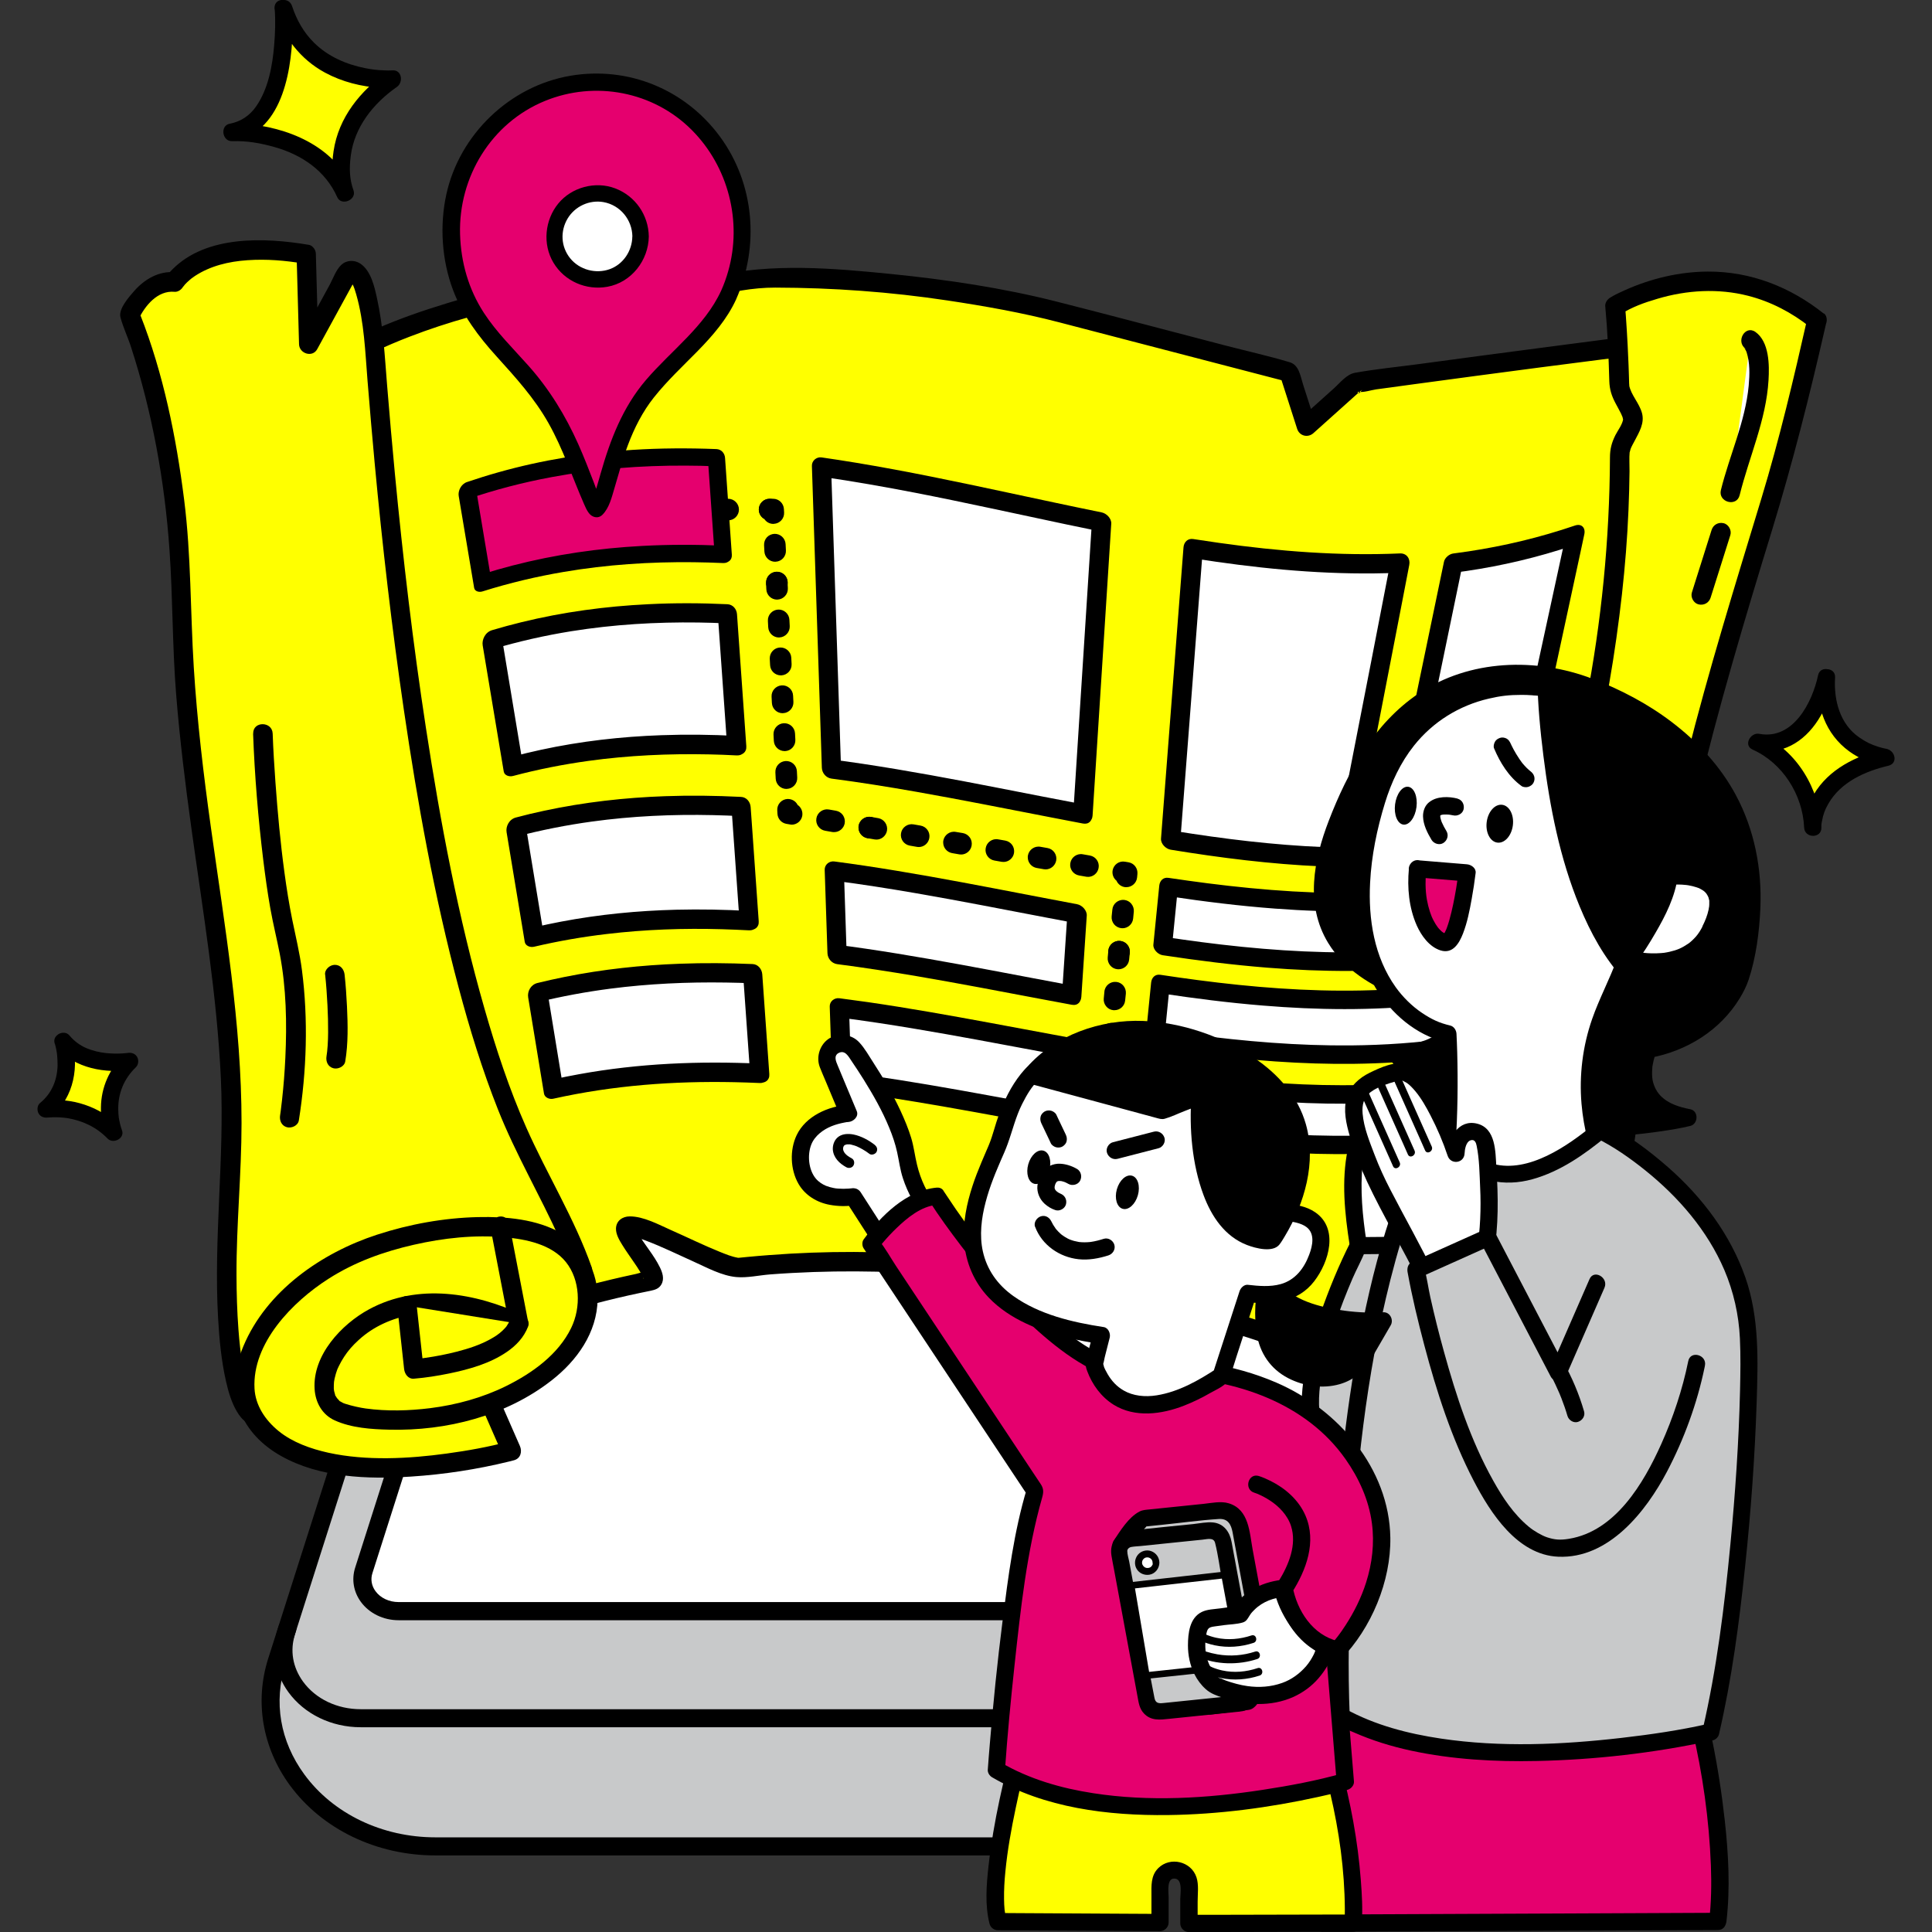 <?xml version="1.0" encoding="UTF-8"?>
<svg id="b" data-name="レイヤー 2" xmlns="http://www.w3.org/2000/svg" width="299" height="299" viewBox="0 0 299 299">
  <rect x="0" y="0" width="299" height="299" fill="#333333" stroke="none"/>
  <defs>
    <style>
      .d {
        fill: none;
      }

      .e {
        fill: #c8c9ca;
      }

      .f {
        fill: #e5006e;
      }

      .g {
        fill: #fff;
      }

      .h {
        fill: #ff0;
      }
    </style>
  </defs>
  <g id="c" data-name="レイヤー 1">
    <g>
      <g>
        <g>
          <path class="e" d="M226.77,285.75H67.39c-16.9,0-29.12-14.27-24.54-28.65l43.42-136.23c2.04-6.4,8.65-10.82,16.17-10.82h89.28c7.52,0,14.13,4.42,16.17,10.82l43.42,136.23c4.58,14.38-7.64,28.65-24.54,28.65Z"/>
          <path d="M226.77,287.15H67.39c-9.14,0-17.57-4.07-22.56-10.9-4.23-5.79-5.44-12.92-3.32-19.58l43.42-136.23c2.21-6.95,9.41-11.8,17.5-11.8h89.28c8.09,0,15.29,4.85,17.5,11.8l43.42,136.23c2.12,6.66.91,13.79-3.32,19.58-4.99,6.82-13.42,10.9-22.56,10.9ZM102.44,111.45c-6.89,0-12.99,4.05-14.84,9.85l-43.42,136.23c-1.87,5.88-.84,11.94,2.91,17.07,4.46,6.1,12.05,9.75,20.3,9.75h159.38c8.25,0,15.84-3.64,20.3-9.75,3.75-5.13,4.78-11.19,2.91-17.07l-43.42-136.23c-1.85-5.8-7.95-9.85-14.84-9.85h-89.28Z"/>
        </g>
        <g>
          <path class="g" d="M56.3,243.06l38.88-121.98c.68-2.13,2.88-3.61,5.39-3.61h93.47c2.53,0,4.75,1.5,5.41,3.66l37.24,121.98c.96,3.15-1.72,6.24-5.41,6.24H61.69c-3.71,0-6.4-3.13-5.39-6.29Z"/>
          <path d="M231.28,250.75H61.69c-2.35,0-4.54-1.06-5.84-2.84-1.14-1.56-1.46-3.48-.89-5.28l38.88-121.98c.86-2.7,3.63-4.58,6.72-4.58h93.47c3.14,0,5.91,1.91,6.75,4.65l37.24,121.98c.55,1.79.21,3.7-.93,5.24-1.3,1.76-3.48,2.81-5.81,2.81ZM100.57,118.87c-1.89,0-3.56,1.08-4.06,2.63l-38.88,121.98h0c-.3.95-.13,1.94.48,2.77.77,1.06,2.11,1.69,3.58,1.69h169.59c1.45,0,2.79-.63,3.56-1.68.61-.83.79-1.81.5-2.76l-37.24-121.98c-.48-1.57-2.15-2.67-4.07-2.67h-93.47ZM56.3,243.06h0,0Z"/>
        </g>
        <path d="M238.37,267.31H55.82c-4.53,0-8.7-2.03-11.18-5.42-2.12-2.91-2.72-6.5-1.64-9.85l.14-.44c.24-.74,1.02-1.14,1.76-.9.74.24,1.14,1.03.9,1.76l-.14.44c-.81,2.53-.37,5.13,1.24,7.35,1.95,2.68,5.28,4.27,8.92,4.27h182.55c3.63,0,6.97-1.6,8.92-4.28,1.61-2.21,2.05-4.82,1.24-7.35l-2.58-8c-.24-.74.17-1.52.9-1.76.74-.24,1.52.17,1.76.9l2.58,8c1.08,3.35.48,6.94-1.64,9.86-2.47,3.4-6.65,5.43-11.18,5.43Z"/>
      </g>
      <g>
        <g>
          <path class="h" d="M48.52,58.23s16.17-13.2,52.81-15.18c1.55-.08,6.54,1.92,6.54,1.92,0,0,6.83-1.96,11.51-1.97,14.1-.01,27.63,1.46,43.41,5.02l36.72,9.56,2.69,8.38,7.54-6.76s48.32-6.72,67.9-8.51l-42.88,172.99s-55.61-34.33-120.26-27.52c-2.58.27-14.71-6.78-17.32-6.37-1.97.31,5.59,8.05,3.6,8.44-6.11,1.2-12.27,2.81-18.44,4.88l-37.24-95.71,3.41-49.17Z"/>
          <path d="M49.58,59.29c.29-.24-.35.25-.06.04.22-.15.43-.32.64-.47.86-.61,1.76-1.17,2.67-1.71,3.36-1.99,6.91-3.64,10.55-5.04,6.01-2.32,12.25-4.01,18.57-5.23,4.05-.78,8.13-1.37,12.23-1.78,2.3-.23,4.61-.46,6.92-.53,1.1-.03,2.39.43,3.55.82.92.31,1.86.81,2.8,1.03.72.17,1.56-.2,2.25-.38,3.37-.85,6.8-1.54,10.28-1.53,8.92.02,17.83.66,26.65,1.99,5.79.87,11.61,1.9,17.28,3.38,3.66.95,7.32,1.9,10.98,2.86,7.91,2.06,15.83,4.12,23.74,6.18l.48.12-1.05-1.05c.9,2.79,1.8,5.59,2.69,8.38.36,1.11,1.66,1.43,2.52.66,1.48-1.33,2.97-2.66,4.45-3.99l2.62-2.35c.12-.11.38-.26.45-.41-.51,1.06-.91.3-.54.36.79.13,1.95-.27,2.73-.38,1.93-.27,3.87-.53,5.8-.79,12.92-1.75,25.85-3.46,38.79-5.04,6.68-.81,13.36-1.61,20.06-2.23l-1.45-1.91c-.38,1.55-.77,3.1-1.15,4.64-1.04,4.19-2.08,8.37-3.11,12.56-1.54,6.22-3.08,12.44-4.62,18.66-1.87,7.55-3.74,15.11-5.62,22.66-2.06,8.31-4.12,16.62-6.18,24.93-2.07,8.35-4.14,16.7-6.21,25.05-1.94,7.82-3.88,15.64-5.82,23.46-1.63,6.58-3.26,13.16-4.89,19.74-1.18,4.75-2.36,9.51-3.53,14.26-.55,2.21-1.32,4.47-1.67,6.73-.02.1-.05.2-.07.29l2.21-.9c-3.87-2.39-7.98-4.44-12.07-6.42-10.38-5.02-21.16-9.26-32.17-12.69-14.92-4.65-30.35-7.78-45.94-8.98-8.77-.67-17.58-.72-26.35-.04-1.09.08-2.18.18-3.27.28-.44.04-.88.09-1.32.13-.28.03-.3-.02-.2,0-.96-.16-1.89-.55-2.79-.91-2.56-1.03-5.04-2.26-7.56-3.37-1.9-.84-4.24-2.13-6.39-2.12-1.13,0-2.11.69-2.13,1.9-.01.89.51,1.76.96,2.49.58.95,1.24,1.85,1.86,2.77.3.43.59.87.86,1.32.12.2.23.39.35.59s.25.45.18.35c.19.31-.05.22.06.1-.25.27.54-.89.3-.56l.26-.35c.29-.11.28-.13,0-.06-.45-.07-1.3.26-1.75.36-.66.14-1.31.28-1.97.43-2.43.55-4.84,1.15-7.24,1.82s-4.86,1.43-7.27,2.23l1.85,1.05c-2.52-6.48-5.04-12.95-7.56-19.43-5.12-13.16-10.24-26.32-15.36-39.48-4.16-10.69-8.32-21.39-12.48-32.08l-1.42-3.66c-.11-.28-.19-.61-.34-.87-.22-.38-.06.23-.01.12.15-.32.07-.95.09-1.3l.18-2.64.56-8.1c.84-12.1,1.68-24.2,2.52-36.3l.05-.73c.13-1.93-2.88-1.93-3.01,0-.74,10.71-1.48,21.42-2.23,32.13-.37,5.27-.73,10.54-1.1,15.81-.04.62-.15,1.22.04,1.82.25.81.62,1.6.93,2.39,3.79,9.74,7.58,19.47,11.37,29.21,5.22,13.42,10.44,26.83,15.66,40.25,3.02,7.77,6.01,15.56,9.07,23.31.05.12.09.23.14.35.28.73,1.02,1.33,1.85,1.05,4.77-1.59,9.61-2.95,14.51-4.05,1.16-.26,2.33-.5,3.5-.74.66-.14,1.24-.33,1.6-.94.53-.88.18-1.89-.24-2.73-.92-1.87-2.35-3.45-3.39-5.25-.1-.18-.21-.36-.3-.55.1.21-.08-.21-.08-.22-.02,0-.04.2,0,.13-.19.35-.1.47-.51.79-.45.35-.74.21-.27.29.14.03-.11-.04.24.04.2.05.41.1.61.16.52.15,1.04.33,1.55.53,2.52.95,4.95,2.15,7.4,3.25,2.05.92,4.34,2.19,6.62,2.39,1.68.15,3.52-.28,5.21-.41,2.22-.17,4.45-.29,6.68-.37,4.36-.15,8.73-.13,13.08.05,15.78.65,31.43,3.43,46.6,7.78,11.51,3.3,22.78,7.49,33.63,12.56,5,2.33,9.79,4.97,14.62,7.61.06.04.13.08.19.11.81.5,1.98.03,2.21-.9.38-1.55.77-3.1,1.15-4.64,1.04-4.19,2.08-8.37,3.11-12.56,1.54-6.22,3.08-12.44,4.62-18.66,1.87-7.55,3.74-15.11,5.62-22.66l6.18-24.93c2.07-8.35,4.14-16.7,6.21-25.05,1.94-7.82,3.88-15.64,5.82-23.46,1.63-6.58,3.26-13.16,4.89-19.74,1.18-4.75,2.36-9.51,3.53-14.26.56-2.24,1.16-4.47,1.67-6.73.02-.1.05-.19.07-.29.22-.87-.44-2-1.45-1.91-13.1,1.21-26.16,2.95-39.21,4.66-6.29.82-12.57,1.66-18.86,2.51-3.28.44-6.62.76-9.88,1.35-1.26.23-2.3,1.58-3.22,2.4-1.78,1.6-3.57,3.2-5.35,4.8l2.52.66c-.64-2-1.29-4.01-1.93-6.01-.42-1.29-.61-3.05-2.07-3.49-3.31-.99-6.7-1.74-10.04-2.61-8.7-2.26-17.39-4.58-26.1-6.79-8.32-2.11-16.96-3.39-25.49-4.25-9.06-.91-18.46-1.72-27.42.32-.67.15-1.33.31-1.99.48-.24.06-.92.11-1.1.3.11-.11.75.2.66-.03-.03-.07-.52-.2-.58-.22-.62-.24-1.25-.47-1.88-.69-1.37-.47-2.84-1.01-4.31-1.03-2.52-.03-5.11.33-7.61.59-8.28.85-16.51,2.34-24.48,4.77-7.36,2.24-15.12,5.18-21.33,9.86-.18.13-.35.27-.53.41-1.5,1.22.64,3.34,2.13,2.13Z"/>
        </g>
        <g>
          <path class="h" d="M281.16,49.58c-15.09-12.15-31.22-2.21-31.22-2.21,0,0,.45,4.78.65,12.37.03,1.22,2.1,3.77,2.11,5.13.01,1.18-2.04,3.82-2.04,5.09-.02,9.18-.48,17.93-2.17,29.57-3.3,22.83-8.58,34.1-11.91,49.23-12.12,55.07-28.42,65.41-28.42,65.41,0,0-4.29,11.58,26.14,15.55l11.14,2.44s2.36-39.51,11.29-88.16c5.41-29.48,12.77-51.33,18.19-69.42,2.43-8.11,6.24-25,6.24-25Z"/>
          <path d="M282.22,48.51c-5.14-4.09-11.28-6.51-17.89-6.48-4.43.02-8.81,1.07-12.84,2.87-.79.35-1.58.72-2.31,1.17-.42.26-.79.78-.75,1.3.36,3.86.52,7.75.63,11.62.04,1.32.37,2.31.99,3.47.27.51.56,1.02.82,1.54.09.19.17.37.24.56.05.16.08.54.11.18-.07.89-.83,1.84-1.22,2.61-.59,1.19-.84,2.16-.84,3.49-.06,12.7-1.31,25.36-3.72,37.83-1.98,10.23-5.06,20.13-7.88,30.14-1.48,5.27-2.61,10.62-3.9,15.94-1.45,6.01-3.07,11.98-4.94,17.88-2.63,8.3-5.7,16.49-9.71,24.23-1.32,2.55-2.74,5.05-4.32,7.45-.62.94-1.26,1.87-1.92,2.77-.14.19-.29.39-.43.58-.04.06-.26.34-.12.16s-.11.14-.15.19c-.27.34-.54.68-.82,1.02-.82.98-1.69,1.94-2.63,2.81-.28.26-.57.51-.86.76-.24.2-.35.21,0,.01-.07.04-.14.11-.21.16-1.48,1.09-1.21,3.56-.75,5.12,1.53,5.21,7.15,8.07,11.84,9.81,2.27.84,4.62,1.49,6.98,2.02,2.74.62,5.7.96,8.33,1.45,2.84.53,5.66,1.24,8.49,1.86l2.61.57c1,.22,1.85-.44,1.91-1.45.31-5.24.79-10.48,1.28-15.71,1.27-13.5,2.88-26.97,4.8-40.39,2.51-17.57,5.42-35.12,9.52-52.4,3.33-14.04,7.47-27.86,11.7-41.65,3.15-10.3,5.79-20.7,8.18-31.2.06-.28.13-.55.19-.83.43-1.89-2.48-2.69-2.9-.8-2.12,9.39-4.34,18.78-7.14,28-4.04,13.31-8.17,26.58-11.55,40.07-4.34,17.27-7.43,34.82-10.07,52.42-2.13,14.21-3.92,28.47-5.34,42.76-.44,4.44-.85,8.89-1.2,13.34-.16,2.02-.46,4.1-.45,6.13,0,.08-.01.17-.02.25l1.91-1.45c-3.1-.68-6.2-1.36-9.29-2.03-1.75-.38-3.51-.62-5.28-.91-3.07-.5-6.12-1.14-9.11-2.04-2.13-.64-4.23-1.41-6.21-2.44-.78-.41-1.54-.85-2.26-1.35s-.84-.58-1.49-1.17c-.46-.42-.88-.87-1.28-1.34-.24-.29.14.2-.07-.09-.07-.1-.15-.21-.22-.31-.14-.21-.28-.43-.41-.66-.11-.2-.2-.4-.3-.6-.17-.32.06.18,0,0-.04-.11-.08-.21-.12-.32-.12-.36-.21-.72-.28-1.08-.1-.49,0,.29-.02-.19,0-.16-.02-.32-.02-.48,0-.15,0-.3.01-.44,0-.21.15-.62-.01-.01.06-.22.07-.46.15-.68l-.69.9c2.39-1.52,4.29-4.02,5.97-6.23,5.49-7.22,9.34-15.67,12.61-24.07,2.78-7.14,5.07-14.46,7.07-21.86,2.14-7.93,3.7-16,5.94-23.91,1.9-6.73,4-13.4,5.68-20.2,2.21-8.96,3.75-18.06,4.78-27.23.48-4.34.83-8.69,1.01-13.05.08-1.99.14-3.98.16-5.97.01-.98-.07-2.01.02-2.98-.02.23.11-.38.14-.46.17-.43.41-.85.63-1.26.7-1.34,1.56-2.73,1.14-4.29s-1.69-2.78-1.99-4.31c.06.31,0-.27,0-.28,0-.37-.02-.74-.03-1.1-.02-.58-.04-1.16-.06-1.74-.04-1.03-.09-2.06-.14-3.08-.08-1.52-.17-3.03-.28-4.55-.04-.51-.08-1.01-.12-1.52l-.75,1.3c1.91-1.17,3.6-1.78,5.77-2.42,4.54-1.35,9.4-1.64,14.02-.46,3.52.9,6.77,2.6,9.61,4.86.64.51,1.51.62,2.13,0,.52-.52.64-1.62,0-2.13Z"/>
        </g>
        <g>
          <path class="g" d="M208.92,213s32-1.66,36.53,19.16"/>
          <path d="M208.92,214.5c1.03-.05,2.07-.04,3.1-.01,1.16.03,2.31.09,3.47.18.67.05,1.33.11,2,.19.81.09,1.37.16,2,.25,6.53.96,13.4,2.91,18.43,7.27,3.11,2.69,5.19,6.15,6.09,10.18.42,1.89,3.32,1.09,2.9-.8-1.76-7.9-7.73-13.38-14.98-16.43-5.94-2.49-12.47-3.56-18.88-3.82-1.37-.06-2.75-.09-4.12-.02-1.93.1-1.94,3.11,0,3.01h0Z"/>
        </g>
        <g>
          <g>
            <path class="h" d="M47.4,39.36l.38,13.92,6.06-11.08s2.84-3.13,4.17,12.1c1.11,12.71,6.43,91.43,24.61,126.05,3.56,6.79,5.9,11.51,7.56,16.26l-18.53,14.59-32.66,7.66s-5.59-2.15-3.37-36.86c1.88-29.34-7.06-55.01-7.53-89.17-.36-25.82-7.97-44.08-7.97-44.08,0,0,2.6-5.57,6.91-5.08,0,0,4.31-7.07,20.38-4.3Z"/>
            <path d="M45.9,39.36c.13,4.64.26,9.28.38,13.92.04,1.44,2.07,2.11,2.81.76,1.95-3.57,3.9-7.13,5.85-10.7.14-.26.44-.56-.03-.08.17-.17-.17.13-.21.15.18-.11.39-.13-.13.02.4-.12-.42,0-.05,0-.49,0-.37-.05-.16,0-.17-.04-.39-.18-.13-.03.11.06-.36-.23-.06-.03.05.03.09.1.13.14.17.2-.19-.3-.06-.08.17.31.35.59.5.92-.16-.35.09.25.12.34.1.29.19.58.27.87,1.24,4.32,1.39,8.91,1.75,13.37s.71,8.48,1.1,12.71c1.19,12.77,2.66,25.52,4.52,38.22,2.12,14.45,4.72,28.87,8.48,42.98,1.7,6.39,3.65,12.73,6.09,18.88,2.74,6.91,6.52,13.29,9.56,20.06.77,1.71,1.47,3.44,2.09,5.21l.39-1.46c-5.41,4.26-10.82,8.52-16.23,12.78-.77.6-1.53,1.21-2.3,1.81l.66-.39c-3.67.86-7.33,1.72-11,2.58-5.88,1.38-11.76,2.76-17.63,4.14-1.34.32-2.69.63-4.03.95h.8s.51.24.28.11.33.37.09.06c-.09-.11-.21-.25-.31-.34.35.3.16.24.03.03-.07-.11-.14-.22-.21-.33-.17-.28-.3-.58-.44-.88-.13-.27.14.38.01.03-.04-.1-.08-.19-.11-.29-.09-.23-.17-.46-.24-.69-.4-1.22-.68-2.49-.91-3.75-.34-1.9-.51-3.52-.67-5.6-.21-2.79-.29-5.59-.3-8.39-.03-7.87.78-15.7.78-23.57,0-15.36-2.62-30.55-4.74-45.72-1.15-8.22-2.13-16.47-2.65-24.75-.54-8.66-.4-17.32-1.49-25.95-1.22-9.68-3.21-19.53-6.79-28.64-.05-.13-.1-.26-.16-.4l-.15,1.16c1.01-2.15,2.96-4.57,5.61-4.33.52.05,1.04-.32,1.3-.75.04-.06.09-.12.12-.18-.26.43-.02.03.18-.19.22-.24.46-.47.72-.69.07-.06.14-.12.21-.18.23-.19-.07.05,0-.01.21-.15.42-.3.63-.45,2.37-1.55,5.18-2.24,8.14-2.44s5.81.04,8.67.52c.8.14,1.62-.21,1.85-1.05.2-.72-.25-1.72-1.05-1.85-6.78-1.14-15.83-1.53-21.12,3.82-.35.35-.7.75-.96,1.17l1.3-.75c-2.43-.21-4.64,1.1-6.2,2.87-.76.87-2.51,2.78-2.16,4.11.41,1.56,1.16,3.1,1.65,4.64,3.28,10.14,5.2,20.74,5.94,31.36.52,7.45.43,14.93,1.03,22.38.56,6.93,1.41,13.83,2.36,20.71,1.78,12.87,3.96,25.72,4.56,38.72.57,12.38-1.14,24.72-.43,37.1.19,3.27.5,6.58,1.23,9.78.36,1.58.84,3.23,1.67,4.64.37.62.85,1.29,1.49,1.65.97.55,2.63-.15,3.61-.39l20.66-4.85,8.29-1.95c.43-.1.88-.17,1.3-.31.67-.22,1.35-.93,1.9-1.36,5.31-4.18,10.62-8.37,15.93-12.55.45-.36.91-.71,1.36-1.07.39-.31.55-1.01.39-1.46-2.66-7.56-6.91-14.36-10.14-21.66-2.63-5.94-4.67-12.14-6.46-18.38-4.08-14.22-6.82-28.82-9.06-43.42-2.01-13.11-3.56-26.29-4.82-39.49-.43-4.5-.82-9.01-1.19-13.52-.37-4.52-.59-9.1-1.57-13.53-.39-1.78-.93-4.24-2.56-5.34-.92-.62-2.15-.58-2.97.19s-1.28,2.14-1.8,3.1c-1.27,2.32-2.54,4.64-3.8,6.96l-.76,1.4,2.81.76c-.13-4.64-.26-9.28-.38-13.92-.05-1.93-3.06-1.94-3.01,0Z"/>
          </g>
          <g>
            <path class="h" d="M40.68,113.53s.72,19.61,3.65,31.78c2.93,12.17.46,27.7.46,27.7"/>
            <path d="M39.17,113.53c.24,6.53.78,13.06,1.57,19.55.31,2.5.65,4.99,1.09,7.47s1.01,4.72,1.47,7.09c1.01,5.27,1.11,10.72.86,16.07-.1,2.17-.27,4.35-.51,6.51-.04.39-.09.78-.14,1.17-.02.14-.04.28-.05.42-.05.38.04-.24-.01.1-.03.23-.06.46-.1.69-.13.8.21,1.62,1.05,1.85.72.2,1.72-.24,1.85-1.05,1.21-7.62,1.47-15.62.48-23.26-.34-2.64-.97-5.2-1.5-7.8-.49-2.43-.88-4.87-1.21-7.33-.63-4.62-1.05-9.26-1.39-13.91-.18-2.52-.34-5.05-.43-7.57-.07-1.93-3.08-1.94-3.01,0h0Z"/>
          </g>
          <g>
            <path class="h" d="M51.82,150.82s.92,8.62.16,13.05"/>
            <path d="M50.32,150.82c.17,1.59.28,3.19.36,4.78.07,1.39.11,2.79.1,4.19,0,.67-.03,1.34-.07,2.01-.05.7-.1,1.23-.18,1.67-.13.8.21,1.62,1.05,1.85.72.2,1.72-.25,1.85-1.05.47-2.8.4-5.68.27-8.5-.08-1.65-.19-3.3-.37-4.94-.09-.81-.63-1.51-1.51-1.51-.75,0-1.59.69-1.51,1.51h0Z"/>
          </g>
          <g>
            <g>
              <path class="h" d="M77.39,189.78l2.91,15.08c-23.63-11.16-35.21,10-27.99,13.55,4.34,2.14,22.5,3.07,33.8-7.36,6.09-5.62,6.05-12.95,2.27-17.12-4.98-5.49-19.13-4.95-30.2-1.19-14.95,5.08-23.47,18.31-19.18,26.12,7.91,14.41,40.18,5.7,40.18,5.7l-2.91-6.64"/>
              <path d="M75.94,190.18c.97,5.03,1.94,10.06,2.91,15.08l2.21-1.7c-7.48-3.5-16.37-5.03-23.94-.93-4.27,2.31-8.77,7.12-8.43,12.35.13,2.08,1.17,3.96,3.11,4.84,2.58,1.17,5.66,1.38,8.45,1.44,8.83.22,18.08-2.13,25.11-7.62,3.94-3.07,7.04-7.39,7.13-12.55.07-4.12-1.97-8.12-5.57-10.21-3.82-2.21-8.6-2.62-12.92-2.52-5.3.12-10.64,1.09-15.67,2.73-8.59,2.81-17.1,8.7-20.68,17.29-1.28,3.07-1.82,6.69-.59,9.87s3.6,5.48,6.42,7.07c5.98,3.38,13.44,3.63,20.12,3.2,5.1-.33,10.21-1.11,15.18-2.33.26-.06.52-.13.78-.2,1.02-.28,1.28-1.34.9-2.21-.97-2.21-1.94-4.43-2.91-6.64-.33-.74-1.42-.92-2.06-.54-.77.45-.87,1.31-.54,2.06.97,2.21,1.94,4.43,2.91,6.64l.9-2.21c-3.16.85-6.43,1.43-9.67,1.87-5.78.79-12.37,1.16-18.26-.13-2.76-.61-5.57-1.62-7.69-3.34s-3.61-4.01-3.75-6.58c-.39-7.05,5.88-13.44,11.43-16.99,4.05-2.6,8.56-4.22,13.23-5.28s9.38-1.56,14.09-1.15c3.31.29,7.26,1.1,9.45,3.84s2.37,6.96.81,10.18c-2,4.13-6.05,7.01-10.07,9-3.66,1.81-7.71,2.91-11.75,3.42-3.29.41-6.7.5-9.99.05-.82-.11-2.16-.4-3.17-.73-.1-.03-.2-.07-.3-.11.39.15.09.04,0,0-.15-.08-.3-.17-.45-.25-.39-.21.09.14-.17-.13-.1-.1-.51-.61-.25-.23-.1-.15-.19-.3-.29-.46-.25-.4-.02.12-.1-.23-.04-.18-.1-.36-.15-.55-.02-.09-.04-.19-.05-.29.08.47,0,0,0-.1,0-.39,0-.77.04-1.16-.05.44.05-.26.08-.38.06-.27.13-.54.21-.8.21-.67.22-.66.46-1.16s.51-.96.8-1.41c.61-.94,1.31-1.75,2.28-2.63,4.6-4.2,11.46-5.01,17.56-3.52,2.21.54,4.35,1.33,6.41,2.29,1.22.57,2.47-.36,2.21-1.7-.97-5.03-1.94-10.06-2.91-15.08-.37-1.9-3.27-1.1-2.9.8h0Z"/>
            </g>
            <g>
              <path class="h" d="M80.3,204.86c-2.12,5.89-16.24,7-16.24,7l-1.07-9.78"/>
              <path d="M78.85,204.46c-.02.06-.23.47-.44.77-.1.14-.11.16-.03.04-.06.08-.13.15-.19.23-.14.15-.27.29-.42.43-.58.55-1.13.91-1.93,1.35-1.59.87-3.3,1.43-5.12,1.9-1.6.41-3.22.73-4.86.96-.08.01-.62.08-.17.03-.14.02-.27.04-.41.05-.22.03-.44.05-.66.08-.19.02-.38.04-.57.05l1.51,1.51c-.36-3.26-.72-6.52-1.07-9.78-.09-.81-.63-1.51-1.51-1.51-.75,0-1.59.69-1.51,1.51l1.07,9.78c.08.76.62,1.58,1.51,1.51,1.83-.15,3.67-.44,5.47-.81,3.06-.63,6.3-1.54,8.9-3.32,1.48-1.01,2.67-2.27,3.32-3.97.29-.76-.32-1.65-1.05-1.85-.85-.23-1.56.29-1.85,1.05h0Z"/>
            </g>
          </g>
        </g>
        <g>
          <path d="M89.59,80.54h-.54c-.92,0-1.67-.75-1.67-1.67s.75-1.67,1.67-1.67h.54c.92,0,1.67.75,1.67,1.67s-.75,1.67-1.67,1.67Z"/>
          <path d="M103.71,80.53c-.92,0-1.67-.75-1.67-1.67s.75-1.66,1.67-1.66,1.67.75,1.67,1.66-.75,1.67-1.67,1.67ZM97.29,80.53h-1.28c-.92,0-1.67-.75-1.67-1.67s.75-1.66,1.67-1.66h1.28c.92,0,1.67.75,1.67,1.66s-.75,1.67-1.67,1.67Z"/>
          <path d="M119.1,80.53h0c-.92,0-1.67-.75-1.67-1.67s.75-1.67,1.67-1.67c.79,0,1.48.56,1.64,1.34.02.11.03.22.03.33,0,.92-.75,1.67-1.67,1.67ZM112.69,80.53h-1.28c-.92,0-1.67-.75-1.67-1.67s.75-1.67,1.67-1.67h1.28c.92,0,1.67.75,1.67,1.67s-.75,1.67-1.67,1.67ZM104.99,80.53h-1.28c-.92,0-1.67-.75-1.67-1.67s.75-1.67,1.67-1.67h1.28c.92,0,1.67.75,1.67,1.67s-.75,1.67-1.67,1.67Z"/>
          <path d="M119.68,81.08c-.58,0-1.1-.3-1.4-.77-.5-.29-.84-.83-.84-1.45,0-.92.75-1.67,1.67-1.67h.54c.89,0,1.62.7,1.67,1.59l.03.54c.05.92-.66,1.7-1.58,1.75-.03,0-.06,0-.08,0Z"/>
          <path d="M120.21,91.82c-.66,0-1.26-.39-1.53-1h0s0-.02,0-.03h0v-.05s-.02,0-.02,0c0,0,0-.02,0-.02v-.03s.02-.02.02-.02l-.04.02v-.02l.03-.02h-.04s-.02-.06-.02-.06v-.02l.03-.02h-.04s-.02-.06-.02-.06c0-.03,0-.05,0-.08,0-.02,0-.04,0-.06v-.04s0-.05,0-.06c0-.03,0-.06,0-.09,0-.88.7-1.62,1.58-1.66.94-.05,1.71.67,1.75,1.58v.08c0,.89-.7,1.62-1.58,1.67h-.08ZM119.97,86.94c-.89,0-1.62-.7-1.67-1.58l-.05-.98c-.02-.45.13-.88.42-1.21.3-.33.72-.52,1.16-.55.92-.04,1.7.67,1.75,1.58l.05.98c.05.92-.66,1.71-1.58,1.75h-.08Z"/>
          <path d="M121.72,122.1c-.89,0-1.62-.7-1.67-1.58l-.05-.98c-.02-.45.13-.88.43-1.21.3-.33.71-.52,1.15-.55.94-.05,1.71.67,1.75,1.58l.05.98c.05.92-.67,1.71-1.58,1.75h-.08ZM121.43,116.24c-.89,0-1.62-.69-1.67-1.58l-.05-.98v-.08c0-.89.7-1.62,1.58-1.67.94-.05,1.71.67,1.75,1.58l.05.98c.05.92-.67,1.71-1.58,1.75h-.08ZM121.13,110.38h0c-.89,0-1.62-.69-1.67-1.58l-.05-.98c-.05-.92.67-1.7,1.58-1.75.92-.06,1.71.66,1.75,1.58l.05.97c.05.92-.67,1.71-1.58,1.75h-.08ZM120.84,104.52c-.89,0-1.62-.7-1.66-1.59l-.05-.98v-.08c0-.88.7-1.62,1.58-1.66.92-.05,1.71.67,1.75,1.58l.05.98c.05.92-.66,1.7-1.58,1.75-.03,0-.05,0-.08,0ZM120.55,98.66c-.88,0-1.61-.7-1.66-1.59l-.05-.98c-.05-.92.67-1.7,1.58-1.75.92-.05,1.71.67,1.75,1.58l.05.98c.02.45-.13.87-.43,1.2-.3.33-.71.53-1.15.55-.02,0-.05,0-.08,0ZM120.26,92.8c-.88,0-1.62-.7-1.66-1.58l-.05-.98c-.02-.45.13-.88.43-1.21.3-.33.72-.52,1.15-.55.92-.05,1.71.67,1.75,1.58l.05.98c.02.45-.13.87-.43,1.2-.3.33-.71.53-1.15.55-.02,0-.05,0-.08,0Z"/>
          <path d="M122.53,127.62c-.1,0-.19,0-.29-.03l-.54-.09c-.77-.14-1.34-.78-1.38-1.56l-.03-.54c-.05-.92.66-1.7,1.58-1.75.68-.02,1.29.35,1.57.92.53.36.83,1.01.72,1.68-.14.81-.85,1.38-1.64,1.38Z"/>
          <path d="M134.53,129.74c-.09,0-.19,0-.29-.02-.79-.15-1.38-.83-1.38-1.64,0-.1,0-.2.02-.3.16-.89,1.03-1.51,1.94-1.35.79.15,1.38.83,1.38,1.64,0,.1,0,.2-.02.3-.15.8-.83,1.38-1.65,1.38ZM129.08,128.78c-.1,0-.19,0-.29-.02l-1.09-.19c-.91-.16-1.52-1.03-1.35-1.94.15-.89,1.03-1.51,1.93-1.35l1.09.19c.44.08.82.32,1.08.68.25.37.35.82.28,1.25-.14.8-.83,1.38-1.64,1.38Z"/>
          <path d="M168.38,135.7c-.1,0-.2,0-.29-.02l-1.09-.19c-.91-.16-1.52-1.03-1.35-1.93.15-.9,1.03-1.52,1.93-1.35l1.09.19c.91.16,1.52,1.02,1.35,1.93-.14.8-.83,1.38-1.64,1.38ZM161.82,134.54c-.1,0-.19,0-.29-.02l-1.09-.19c-.79-.14-1.38-.83-1.38-1.64,0-.1,0-.2.02-.29.16-.9,1.03-1.52,1.94-1.35l1.08.19c.91.15,1.52,1.02,1.36,1.93-.15.8-.84,1.38-1.65,1.38ZM155.28,133.39c-.1,0-.2,0-.29-.02l-1.09-.19c-.91-.16-1.52-1.03-1.35-1.93.15-.9,1.03-1.52,1.93-1.35l1.09.19c.44.08.82.32,1.08.68.25.36.35.81.28,1.25-.14.8-.83,1.38-1.64,1.38ZM148.73,132.24c-.1,0-.19,0-.29-.02l-1.09-.19c-.79-.14-1.38-.83-1.38-1.64,0-.1,0-.2.02-.29.16-.9,1.03-1.52,1.94-1.35l1.09.18c.44.08.81.32,1.08.69.25.36.35.81.27,1.25-.14.8-.83,1.38-1.64,1.38ZM142.18,131.08c-.1,0-.2,0-.29-.02l-1.09-.19c-.91-.16-1.52-1.03-1.35-1.94.15-.89,1.03-1.51,1.93-1.35l1.09.19c.91.16,1.52,1.03,1.35,1.94-.14.8-.83,1.38-1.64,1.38ZM135.63,129.93c-.09,0-.19,0-.29-.02l-1.09-.19c-.44-.08-.82-.32-1.08-.69-.25-.36-.35-.81-.28-1.25.16-.89,1.03-1.51,1.94-1.35l1.09.19c.9.16,1.51,1.03,1.35,1.94-.15.8-.84,1.38-1.65,1.38Z"/>
          <path d="M174.32,137.3c-.05,0-.11,0-.16,0-.63-.06-1.14-.46-1.37-1-.46-.37-.7-.97-.6-1.59.16-.91,1.02-1.52,1.93-1.35l.54.09c.86.15,1.45.94,1.37,1.8l-.05.54c-.08.86-.81,1.51-1.66,1.51Z"/>
          <path d="M173.2,148.94c-.05,0-.12,0-.17,0-.85-.08-1.5-.79-1.51-1.65,0-.06,0-.12,0-.17.09-.92.91-1.59,1.82-1.51.86.08,1.51.8,1.51,1.65,0,.06,0,.12,0,.17,0,.08-.02.15-.04.23v.02c-.18.75-.85,1.26-1.61,1.26ZM173.71,143.65c-.05,0-.11,0-.16,0-.45-.05-.85-.26-1.13-.6-.28-.35-.42-.78-.38-1.22l.11-1.06c.08-.92.91-1.58,1.82-1.5.44.05.84.25,1.12.6.28.35.42.78.38,1.22l-.1,1.05c-.08.86-.8,1.52-1.66,1.52Z"/>
          <path d="M170.04,181.74c-.05,0-.12,0-.16,0-.92-.09-1.59-.91-1.5-1.82l.1-1.06c.08-.91.91-1.58,1.82-1.5.92.09,1.58.91,1.5,1.82l-.1,1.06c-.08.86-.8,1.51-1.66,1.51ZM170.65,175.39c-.05,0-.11,0-.16,0-.92-.08-1.58-.9-1.5-1.82l.1-1.06c.09-.91.9-1.59,1.82-1.5.85.08,1.51.79,1.51,1.65,0,.05,0,.12,0,.17l-.1,1.05c-.08.86-.79,1.51-1.66,1.51ZM171.26,169.04c-.05,0-.1,0-.16,0-.92-.08-1.59-.91-1.51-1.82l.11-1.05c.08-.91.91-1.59,1.82-1.5.92.08,1.58.9,1.5,1.82l-.11,1.06c-.08.86-.79,1.51-1.65,1.51ZM171.87,162.7c-.05,0-.11,0-.16,0-.92-.09-1.58-.91-1.5-1.82l.1-1.06c.09-.91.91-1.58,1.82-1.5.85.08,1.51.79,1.51,1.65,0,.05,0,.11,0,.17l-.1,1.06c-.08.85-.8,1.51-1.66,1.51ZM172.48,156.34c-.06,0-.11,0-.16,0-.45-.04-.85-.25-1.13-.6-.28-.34-.42-.78-.37-1.22l.1-1.06c.08-.92.92-1.59,1.82-1.5.92.08,1.58.91,1.5,1.82l-.11,1.05c-.08.86-.79,1.51-1.65,1.51ZM173.09,150c-.05,0-.11,0-.16,0-.91-.08-1.58-.91-1.5-1.82l.1-1.05c.09-.92.91-1.59,1.82-1.5.45.04.85.25,1.13.59.28.35.42.78.37,1.22l-.1,1.06c-.08.86-.79,1.51-1.66,1.51Z"/>
          <path d="M170.02,187.63c-.06,0-.11,0-.17,0l-.54-.06c-.91-.09-1.58-.91-1.49-1.82l.05-.54c.09-.92.9-1.58,1.82-1.5.6.06,1.1.43,1.34.93.45.34.71.9.65,1.5-.09.86-.81,1.5-1.66,1.5Z"/>
          <path d="M182.15,188.89c-.06,0-.12,0-.18-.02h0c-.85-.09-1.49-.8-1.49-1.66,0-.05,0-.11,0-.17.1-.91.91-1.58,1.83-1.49.52.05.97.33,1.25.77.2.32.28.69.25,1.06-.08.85-.8,1.5-1.65,1.5ZM176.64,188.31c-.06,0-.12,0-.18,0l-1.1-.11c-.45-.05-.85-.26-1.12-.61-.28-.35-.42-.78-.37-1.22.09-.91.94-1.58,1.83-1.48l1.11.12c.44.05.84.26,1.12.61.28.35.41.78.36,1.22-.08.85-.8,1.49-1.65,1.49Z"/>
          <path d="M189.87,189.68c-.06,0-.12,0-.17,0l-1.11-.12c-.45-.05-.85-.26-1.12-.61-.28-.35-.41-.78-.36-1.22.09-.91.91-1.58,1.83-1.48l1.1.11c.45.05.85.26,1.12.62.28.35.42.78.36,1.22-.08.86-.8,1.5-1.65,1.5ZM183.25,188.99c-.05,0-.11,0-.18,0l-1.1-.12c-.45-.05-.85-.26-1.12-.61-.28-.35-.42-.78-.36-1.22.09-.91.92-1.58,1.83-1.49l1.1.11c.92.1,1.58.92,1.49,1.84-.08.85-.8,1.49-1.65,1.49Z"/>
          <path d="M195.93,190.31c-.06,0-.12,0-.18,0l-.54-.06c-.92-.1-1.58-.92-1.49-1.83.1-.92.92-1.58,1.83-1.49l.54.06c.92.1,1.58.92,1.49,1.83-.09.86-.81,1.5-1.66,1.5Z"/>
        </g>
        <g>
          <g>
            <path class="g" d="M207.79,132.69c-8.87-.18-17.75-1.23-26.62-2.69,1.16-15.02,2.32-30.05,3.47-45.08,10.67,1.69,21.34,2.7,32,2.23-2.95,15.29-5.9,30.46-8.86,45.54Z"/>
            <path d="M207.79,131.19c-7.76-.16-15.53-.98-23.29-2.16-1.11-.17-2.22-.34-3.33-.53.5.57.99,1.14,1.49,1.71.39-5.09.78-10.18,1.18-15.27.62-8.08,1.24-16.16,1.87-24.24.14-1.86.29-3.72.43-5.59-.5.43-.99.86-1.49,1.29,9.35,1.48,18.69,2.44,28.04,2.34,1.32-.01,2.64-.05,3.97-.11-.48-.6-.96-1.2-1.44-1.8-1,5.16-2,10.3-2.99,15.43-1.59,8.17-3.18,16.32-4.77,24.43-.36,1.86-.73,3.72-1.09,5.57-.37,1.88,2.51,2.7,2.88.81,1-5.11,2-10.23,2.99-15.36,1.59-8.17,3.18-16.38,4.77-24.62.36-1.89.73-3.77,1.09-5.66.19-.97-.41-1.83-1.44-1.78-9.35.41-18.69-.32-28.04-1.64-1.32-.19-2.64-.39-3.97-.59-.85-.13-1.43.5-1.49,1.29-.39,5.09-.78,10.18-1.18,15.27-.62,8.07-1.25,16.15-1.87,24.22-.14,1.86-.29,3.72-.43,5.58-.06.8.73,1.59,1.49,1.72,7.76,1.27,15.53,2.24,23.29,2.58,1.11.05,2.22.09,3.33.11,1.92.03,1.92-2.95,0-2.98Z"/>
          </g>
          <g>
            <path class="g" d="M227.65,147.24c-15.91,2.73-31.81,1.55-47.72-.86.3-3.04.6-6.07.91-9.11,16.29,2.46,32.59,3.57,48.88.44-.69,3.18-1.38,6.36-2.07,9.53Z"/>
            <path d="M227.65,145.81c-5.4.93-10.81,1.41-16.21,1.54-8.53.21-17.07-.45-25.6-1.56-1.97-.26-3.94-.54-5.9-.83.48.55.95,1.1,1.43,1.64.3-3.04.6-6.08.91-9.12-.48.41-.95.81-1.43,1.22,5.5.83,11.01,1.51,16.51,1.92,8.77.66,17.55.64,26.32-.5,2.02-.26,4.03-.58,6.05-.97-.46-.51-.92-1.03-1.38-1.55-.69,3.17-1.38,6.34-2.07,9.5-.41,1.86,2.35,2.17,2.75.29.69-3.18,1.38-6.37,2.07-9.56.2-.94-.42-1.72-1.38-1.53-5.5,1.05-11.01,1.63-16.51,1.83-8.77.32-17.55-.31-26.32-1.43-2.02-.26-4.03-.54-6.05-.84-.83-.13-1.35.45-1.43,1.21-.3,3.04-.6,6.07-.91,9.11-.08.76.72,1.54,1.43,1.65,5.4.82,10.81,1.5,16.21,1.93,8.53.68,17.07.74,25.6-.23,1.97-.22,3.94-.5,5.9-.84,1.84-.33,1.84-3.18,0-2.86Z"/>
          </g>
          <g>
            <path class="g" d="M224.64,162.06c-15.3,2.21-30.59.96-45.89-1.37.28-2.8.56-5.6.84-8.4,15.65,2.37,31.31,3.57,46.96,1.04-.64,2.92-1.28,5.83-1.92,8.74Z"/>
            <path d="M224.64,160.64c-5.19.75-10.37,1.1-15.56,1.15-8.2.07-16.4-.62-24.61-1.7-1.91-.25-3.81-.53-5.72-.82.48.55.95,1.1,1.43,1.65.28-2.8.56-5.61.84-8.41-.48.41-.95.81-1.43,1.21,5.28.8,10.56,1.47,15.83,1.9,8.45.7,16.89.8,25.34-.09,1.93-.2,3.86-.46,5.79-.77-.46-.53-.92-1.06-1.38-1.6-.64,2.91-1.28,5.82-1.92,8.72-.41,1.85,2.35,2.24,2.75.37.64-2.92,1.28-5.84,1.92-8.77.2-.93-.42-1.73-1.38-1.58-5.28.86-10.56,1.29-15.83,1.39-8.45.17-16.89-.5-25.34-1.61-1.93-.25-3.86-.53-5.79-.82-.83-.13-1.35.45-1.43,1.21-.28,2.8-.56,5.6-.84,8.4-.07.76.71,1.55,1.43,1.65,5.19.79,10.38,1.46,15.56,1.91,8.2.71,16.4.88,24.61.14,1.9-.17,3.81-.39,5.72-.67,1.84-.28,1.84-3.13,0-2.86Z"/>
          </g>
          <g>
            <path class="g" d="M221.24,176.45c-14.7,1.69-29.41.34-44.11-1.93.26-2.58.51-5.16.77-7.75,15.04,2.31,30.07,3.62,45.11,1.67-.59,2.67-1.18,5.34-1.76,8.01Z"/>
            <path d="M221.24,175.02c-4.99.57-9.98.8-14.98.75-7.89-.07-15.77-.81-23.66-1.88-1.83-.25-3.65-.52-5.48-.8.48.55.95,1.1,1.43,1.65.26-2.58.51-5.17.77-7.75-.48.4-.95.8-1.43,1.2,5.09.78,10.18,1.45,15.27,1.92,8.08.74,16.16.97,24.24.33,1.87-.15,3.73-.34,5.6-.58-.46-.55-.92-1.09-1.38-1.64-.59,2.67-1.18,5.33-1.76,7.98-.41,1.84,2.35,2.32,2.75.46.59-2.67,1.18-5.35,1.76-8.03.2-.92-.41-1.75-1.38-1.63-5.09.66-10.18.95-15.27.95-8.08,0-16.16-.72-24.24-1.81-1.87-.25-3.73-.52-5.6-.81-.83-.13-1.35.44-1.43,1.2-.26,2.58-.51,5.16-.77,7.74-.07.75.72,1.55,1.43,1.66,4.99.77,9.98,1.43,14.98,1.91,7.89.75,15.77,1.03,23.66.51,1.83-.12,3.65-.28,5.48-.49,1.84-.22,1.84-3.08,0-2.86Z"/>
          </g>
          <g>
            <path class="g" d="M238.77,105.82c-6.14,1.73-12.28,2.79-18.42,3.32,1.52-7.29,3.03-14.62,4.55-21.97,6.28-.8,12.56-2.19,18.84-4.33-1.66,7.71-3.31,15.37-4.97,22.98Z"/>
            <path d="M238.77,104.32c-5.36,1.51-10.73,2.51-16.09,3.09-.77.08-1.55.16-2.32.23.48.58.96,1.16,1.44,1.73,1.33-6.39,2.65-12.8,3.98-19.24.19-.93.38-1.86.57-2.79-.48.44-.96.88-1.44,1.31,5.49-.7,10.99-1.85,16.48-3.56.78-.24,1.57-.5,2.36-.77-.48-.46-.96-.92-1.44-1.39-1.45,6.72-2.9,13.4-4.35,20.05-.21.95-.41,1.9-.62,2.84-.44,2,2.44,1.97,2.88-.06,1.45-6.68,2.9-13.41,4.35-20.17.21-.97.41-1.93.62-2.9.22-1.03-.44-1.7-1.44-1.36-5.49,1.87-10.99,3.17-16.48,4-.78.12-1.57.23-2.36.33-.62.08-1.31.65-1.44,1.29-1.33,6.41-2.65,12.8-3.98,19.16-.19.92-.38,1.84-.57,2.75-.2.97.43,1.84,1.44,1.75,5.36-.47,10.73-1.33,16.09-2.7.77-.2,1.55-.4,2.32-.62,1.92-.56,1.92-3.54,0-2.98Z"/>
          </g>
          <g>
            <path class="g" d="M232.49,130.61c-5.68,1.22-11.36,1.91-17.04,2.18,1.16-5.68,2.32-11.38,3.48-17.09,6.03-.46,12.06-1.4,18.09-2.99-1.51,6.01-3.02,11.98-4.54,17.9Z"/>
            <path d="M232.49,129.12c-4.96,1.07-9.93,1.73-14.89,2.06-.71.05-1.43.09-2.14.12.48.6.96,1.2,1.44,1.8,1.01-4.98,2.03-9.97,3.04-14.97.15-.72.29-1.45.44-2.17-.48.41-.96.82-1.44,1.23,5.27-.4,10.54-1.17,15.81-2.42.76-.18,1.52-.37,2.28-.57-.48-.5-.96-1-1.44-1.51-1.32,5.24-2.65,10.45-3.97,15.62-.19.74-.38,1.47-.56,2.21-.5,1.97,2.38,2.14,2.88.15,1.32-5.21,2.65-10.45,3.97-15.73.19-.75.38-1.5.56-2.25.26-1.02-.47-1.74-1.44-1.48-5.27,1.39-10.54,2.29-15.81,2.8-.76.07-1.52.14-2.28.2-.62.05-1.31.57-1.44,1.21-1.01,4.98-2.03,9.95-3.04,14.91-.15.72-.29,1.43-.44,2.15-.2.95.42,1.86,1.44,1.82,4.96-.24,9.93-.8,14.89-1.75.71-.14,1.43-.28,2.14-.44,1.92-.43,1.92-3.41,0-2.98Z"/>
          </g>
          <g>
            <path class="g" d="M114.01,115.38c-11.54-.59-23.08.13-34.61,3.18-1.09-6.55-2.17-13.07-3.26-19.58,12.14-3.63,24.29-4.57,36.43-4.01.48,6.8.96,13.6,1.44,20.41Z"/>
            <path d="M114.01,113.89c-3.88-.2-7.77-.25-11.65-.11-6.23.22-12.46.92-18.69,2.27-1.42.31-2.85.65-4.27,1.03.48.23.96.47,1.44.72-.95-5.75-1.9-11.48-2.85-17.19-.14-.81-.27-1.63-.41-2.44-.48.77-.96,1.54-1.44,2.32,4.09-1.22,8.18-2.14,12.27-2.8,6.56-1.05,13.11-1.44,19.67-1.35,1.5.02,2.99.07,4.49.14-.5-.51-.99-1.03-1.49-1.53.42,5.94.84,11.88,1.26,17.83.06.86.12,1.71.18,2.57.13,1.9,3.12,2.05,2.98.13-.42-5.95-.84-11.9-1.26-17.85-.06-.86-.12-1.71-.18-2.57-.06-.81-.64-1.51-1.49-1.55-4.09-.19-8.18-.21-12.27,0-6.56.32-13.11,1.19-19.67,2.8-1.5.37-2.99.77-4.49,1.22-1.06.32-1.58,1.47-1.44,2.35.95,5.68,1.9,11.37,2.85,17.08.14.81.27,1.63.41,2.44.1.61.84.85,1.44.69,3.88-1.03,7.77-1.79,11.65-2.33,6.23-.86,12.46-1.14,18.69-1.01,1.42.03,2.85.08,4.27.16,1.92.11,1.92-2.88,0-2.98Z"/>
          </g>
          <g>
            <path class="g" d="M115.91,142.47c-11.09-.61-22.18-.07-33.26,2.54-.94-5.69-1.87-11.36-2.81-17.02,11.61-3.06,23.22-3.77,34.83-3.18.42,5.88.83,11.77,1.25,17.66Z"/>
            <path d="M115.91,140.98c-3.75-.21-7.5-.28-11.25-.19-5.95.15-11.9.72-17.85,1.85-1.39.26-2.77.56-4.16.88.48.25.96.51,1.44.77-.82-4.99-1.64-9.97-2.46-14.93-.12-.71-.24-1.42-.35-2.13-.48.75-.96,1.5-1.44,2.26,3.91-1.03,7.83-1.8,11.75-2.34,6.25-.86,12.5-1.14,18.75-1,1.44.03,2.89.09,4.34.16-.5-.52-.99-1.04-1.49-1.56.36,5.14.73,10.29,1.09,15.44.05.74.1,1.47.16,2.21.13,1.9,3.12,2.09,2.98.17-.36-5.15-.73-10.31-1.09-15.46-.05-.74-.1-1.47-.16-2.21-.06-.81-.64-1.53-1.49-1.57-3.92-.2-7.83-.25-11.75-.11-6.25.22-12.5.92-18.75,2.26-1.45.31-2.89.65-4.34,1.04-1.06.28-1.59,1.39-1.44,2.28.82,4.94,1.64,9.88,2.46,14.84.12.71.24,1.42.35,2.13.1.61.84.89,1.44.75,3.75-.88,7.5-1.53,11.25-1.97,5.95-.71,11.9-.91,17.85-.74,1.39.04,2.77.1,4.16.17,1.92.11,1.92-2.87,0-2.98Z"/>
          </g>
          <g>
            <path class="g" d="M117.57,166.1c-10.64-.48-21.29.06-31.93,2.43-.82-4.99-1.64-9.96-2.45-14.93,11.1-2.73,22.2-3.4,33.29-2.93.36,5.14.73,10.28,1.09,15.43Z"/>
            <path d="M117.57,164.61c-9.32-.42-18.65-.06-27.97,1.64-1.32.24-2.64.5-3.96.8.48.27.96.54,1.44.82-.82-5-1.64-9.99-2.45-14.97-.48.73-.96,1.47-1.44,2.21,3.75-.92,7.51-1.61,11.26-2.1,5.96-.77,11.91-1.04,17.87-.95,1.39.02,2.78.06,4.16.12-.5-.53-.99-1.05-1.49-1.57.36,5.14.72,10.28,1.09,15.42.13,1.9,3.12,2.12,2.98.2-.36-5.15-.73-10.29-1.09-15.44-.06-.8-.64-1.55-1.49-1.59-3.75-.16-7.51-.19-11.26-.05-5.96.22-11.91.85-17.87,2.05-1.39.28-2.78.59-4.17.93-1.05.26-1.59,1.31-1.44,2.23.82,4.95,1.64,9.92,2.45,14.89.1.6.84.93,1.44.79,9.32-2.08,18.65-2.75,27.97-2.56,1.32.03,2.64.07,3.96.13,1.92.09,1.92-2.89,0-2.98Z"/>
          </g>
          <g>
            <path class="f" d="M111.93,85.78c-12.42-.55-24.83.49-37.25,4.4-.8-4.77-1.59-9.52-2.39-14.26,12.86-4.39,25.72-5.61,38.59-5.1.35,4.99.7,9.97,1.05,14.96Z"/>
            <path d="M111.93,84.45c-4.19-.18-8.39-.19-12.58.04-6.69.36-13.37,1.31-20.06,3.04-1.54.4-3.07.84-4.61,1.32.43.19.86.38,1.29.57-.8-4.78-1.59-9.54-2.39-14.3-.43.71-.86,1.43-1.29,2.14,4.36-1.49,8.71-2.61,13.07-3.42,6.91-1.29,13.82-1.81,20.73-1.78,1.6,0,3.19.04,4.79.11-.45-.45-.89-.91-1.34-1.36.35,4.98.7,9.97,1.05,14.95.12,1.7,2.79,1.8,2.67.08-.35-4.99-.7-9.98-1.05-14.97-.05-.73-.57-1.34-1.34-1.37-4.36-.17-8.71-.15-13.07.13-6.91.44-13.82,1.53-20.73,3.48-1.6.45-3.19.95-4.79,1.49-.95.32-1.42,1.39-1.29,2.16.8,4.73,1.59,9.47,2.39,14.22.09.54.75.72,1.29.55,4.19-1.32,8.39-2.31,12.58-3.02,6.69-1.14,13.37-1.57,20.06-1.5,1.54.02,3.08.06,4.61.13,1.72.08,1.72-2.59,0-2.67Z"/>
          </g>
          <g>
            <path class="g" d="M167.59,125.96c-12.97-2.45-25.94-5.25-38.91-6.95-.52-15.58-1.03-31.15-1.55-46.73,14.45,2.07,28.9,5.58,43.34,8.52-.96,15.05-1.93,30.11-2.89,45.16Z"/>
            <path d="M167.59,124.47c-4.38-.82-8.75-1.69-13.13-2.54-6.98-1.36-13.96-2.67-20.94-3.72-1.61-.24-3.22-.47-4.84-.68.5.56,1,1.12,1.49,1.68-.17-5.26-.35-10.53-.52-15.79-.28-8.39-.56-16.78-.83-25.17-.06-1.93-.13-3.85-.19-5.78-.5.44-.99.87-1.49,1.31,4.87.7,9.73,1.56,14.6,2.5,7.8,1.52,15.59,3.26,23.39,4.9,1.79.38,3.57.75,5.36,1.11-.5-.59-.99-1.17-1.49-1.76-.33,5.11-.65,10.21-.98,15.32-.52,8.07-1.03,16.14-1.55,24.21-.12,1.88-.24,3.75-.36,5.62-.12,1.9,2.86,2.43,2.98.54.33-5.11.65-10.21.98-15.32.52-8.07,1.03-16.15,1.55-24.22.12-1.88.24-3.75.36-5.63.05-.81-.73-1.6-1.49-1.75-4.87-.99-9.73-2.04-14.6-3.08-7.8-1.67-15.59-3.31-23.39-4.6-1.79-.3-3.57-.57-5.36-.83-.79-.11-1.52.53-1.49,1.32.17,5.26.35,10.52.52,15.78.28,8.39.56,16.77.83,25.16.06,1.93.13,3.85.19,5.78.03.81.66,1.56,1.49,1.67,4.38.57,8.75,1.27,13.13,2.04,6.98,1.23,13.96,2.63,20.94,3.98,1.61.31,3.22.62,4.84.93,1.92.36,1.92-2.62,0-2.98Z"/>
          </g>
          <g>
            <path class="g" d="M165.87,154c-12.11-2.24-24.21-4.73-36.32-6.3-.14-4.3-.28-8.6-.43-12.9,12.53,1.63,25.06,4.27,37.59,6.61-.28,4.19-.56,8.39-.84,12.58Z"/>
            <path d="M165.87,152.51c-4.1-.76-8.21-1.55-12.31-2.32-6.5-1.22-13.01-2.4-19.51-3.36-1.5-.22-3-.43-4.5-.62.5.56.99,1.12,1.49,1.69-.14-4.3-.28-8.6-.43-12.9-.5.43-.99.87-1.49,1.3,4.22.55,8.44,1.21,12.66,1.94,6.76,1.17,13.53,2.5,20.29,3.79,1.55.3,3.09.59,4.63.88-.5-.59-.99-1.18-1.49-1.76-.28,4.19-.56,8.39-.84,12.58-.13,1.89,2.86,2.43,2.98.55.28-4.19.56-8.39.84-12.58.05-.8-.73-1.62-1.49-1.76-4.22-.79-8.44-1.61-12.66-2.42-6.76-1.29-13.53-2.54-20.29-3.55-1.55-.23-3.09-.45-4.63-.65-.79-.1-1.52.5-1.49,1.31.14,4.3.28,8.6.43,12.9.03.81.66,1.57,1.49,1.68,4.1.53,8.21,1.17,12.31,1.86,6.5,1.11,13.01,2.36,19.51,3.59,1.5.28,3,.56,4.5.84,1.92.35,1.92-2.63,0-2.98Z"/>
          </g>
          <g>
            <path class="g" d="M164.42,173.11c-11.38-2.07-22.76-4.32-34.14-5.76-.13-3.79-.25-7.58-.38-11.37,11.75,1.51,23.51,3.88,35.26,6.04-.25,3.7-.5,7.4-.74,11.1Z"/>
            <path d="M164.42,171.62c-3.83-.7-7.67-1.41-11.5-2.11-6.12-1.12-12.25-2.19-18.37-3.07-1.42-.2-2.84-.4-4.26-.58.5.56.99,1.13,1.49,1.69-.13-3.79-.25-7.58-.38-11.37-.5.43-.99.86-1.49,1.29,3.96.51,7.92,1.11,11.88,1.78,6.33,1.06,12.65,2.26,18.98,3.44,1.47.27,2.94.55,4.41.82-.5-.59-.99-1.18-1.49-1.77-.25,3.7-.5,7.4-.75,11.09-.13,1.89,2.86,2.44,2.98.55.25-3.7.5-7.4.74-11.1.05-.8-.73-1.62-1.49-1.76-3.96-.73-7.92-1.48-11.88-2.21-6.33-1.17-12.65-2.3-18.98-3.22-1.47-.21-2.94-.41-4.41-.6-.79-.1-1.52.49-1.49,1.3.13,3.79.25,7.58.38,11.36.03.81.66,1.58,1.49,1.68,3.83.49,7.67,1.07,11.5,1.7,6.12,1.01,12.25,2.16,18.37,3.28,1.42.26,2.84.52,4.26.78,1.92.35,1.92-2.64,0-2.98Z"/>
          </g>
        </g>
        <g>
          <g>
            <path class="f" d="M112.76,45.65c-2.54,5.65-7.6,8.96-12.33,14.68-5.85,7.07-6.29,16.65-8.16,18.4-1.41-1.81-3.43-10.76-9.14-18.4-5.21-6.97-13.3-11.5-13.3-25.04,0-11.51,8.61-21.02,19.74-22.42,17.79-2.25,30.54,16.44,23.18,32.79Z"/>
            <path d="M111.61,44.98c-2.56,5.56-7.75,9.28-11.65,13.84-3.6,4.22-5.52,9.24-7.02,14.51-.29,1-.56,2.01-.9,3-.14.42-.21.61-.35.9-.07.14-.15.28-.23.41-.16.27.12-.1-.13.15l2.1.27c-.74-.99-1.06-2.18-1.5-3.32-.78-2.02-1.56-4.03-2.44-6.01-1.97-4.41-4.47-8.49-7.68-12.1-2.38-2.68-4.97-5.2-6.93-8.22-2.37-3.66-3.55-7.8-3.68-12.15-.26-8.86,4.84-17.25,13.14-20.64,7.77-3.18,16.79-1.46,22.72,4.5,5.66,5.67,7.84,14.19,5.63,21.88-.29,1.02-.65,2.02-1.08,2.98-.69,1.56,1.61,2.92,2.31,1.35,3.64-8.21,2.87-17.89-2.5-25.19-5.36-7.29-14.17-10.93-23.12-9.42-9.4,1.59-17.2,9.08-19.23,18.39-1.05,4.82-.7,10.15,1.04,14.77,1.47,3.91,3.95,7.2,6.73,10.27,2.98,3.3,5.86,6.45,8.06,10.36,2.25,4,3.65,8.3,5.48,12.48.21.49.43.99.75,1.41.51.68,1.43.93,2.1.27,1.06-1.05,1.45-2.73,1.86-4.11.66-2.23,1.26-4.48,2.08-6.66.98-2.62,2.27-5.18,4.02-7.38,2.04-2.57,4.45-4.82,6.74-7.15,2.35-2.4,4.58-4.96,5.99-8.03.71-1.55-1.59-2.91-2.31-1.35Z"/>
          </g>
          <g>
            <circle class="g" cx="92.47" cy="36.6" r="6.67"/>
            <path d="M97.86,36.6c-.03,2.22-1.39,4.3-3.51,5.06s-4.65.12-6.11-1.69-1.54-4.23-.4-6.14,3.39-2.94,5.57-2.55c2.58.47,4.42,2.72,4.46,5.32.02,1.63,2.56,1.64,2.54,0-.05-3.33-2.09-6.27-5.21-7.45-3.06-1.16-6.73-.18-8.8,2.35s-2.47,6.27-.75,9.15c1.72,2.88,5.07,4.32,8.35,3.73,3.72-.67,6.36-4.08,6.41-7.79.02-1.64-2.52-1.64-2.54,0Z"/>
          </g>
        </g>
        <g>
          <path class="g" d="M270.89,52.69s2.29,1.56.85,9.7c-.57,3.26-2.74,8.77-3.99,13.86"/>
          <path d="M270.13,53.99c-.08-.06-.4-.32-.21-.16.25.23-.02-.07,0-.04.07.13.16.27.24.4.05.08.19.42.03.02.04.1.08.21.12.31.52,1.66.48,3.36.32,5.18-.52,5.55-2.97,10.77-4.3,16.14-.47,1.88,2.44,2.68,2.9.8,1.47-5.94,4.11-11.64,4.47-17.81.14-2.31.13-5.93-2.03-7.46-1.59-1.12-3.09,1.49-1.52,2.6h0Z"/>
        </g>
        <g>
          <line class="g" x1="266.34" y1="82.42" x2="263.29" y2="92.09"/>
          <path d="M264.89,82.02c-.89,2.82-1.78,5.64-2.67,8.46-.13.4-.26.81-.38,1.21-.24.75.28,1.68,1.05,1.85.82.19,1.6-.25,1.85-1.05.89-2.82,1.78-5.64,2.67-8.46l.38-1.21c.24-.75-.28-1.68-1.05-1.85-.82-.19-1.6.25-1.85,1.05h0Z"/>
        </g>
      </g>
      <g>
        <path class="h" d="M43.88,1.32s1.31,17.49-7.97,19.15c0,0,13.24-.4,17.47,9.36,0,0-3.64-10.03,7.35-17.57,0,0-13.11.9-16.85-10.95Z"/>
        <path d="M42.51,1.32c.14,1.89.08,3.8-.08,5.68-.27,3.2-.9,6.75-2.8,9.48-.99,1.42-2.36,2.34-4.08,2.67-1.53.29-1.17,2.74.36,2.7,2.34-.07,4.34.28,6.61.92,4.21,1.19,7.86,3.67,9.68,7.76.63,1.41,3.03.41,2.51-1.06-.62-1.73-.68-3.34-.43-5.33.56-4.47,3.51-8.16,7.15-10.69,1.02-.71.78-2.66-.69-2.56-.41.03-.83.02-1.25,0-1.18-.04-1.88-.13-2.92-.33-2.95-.58-5.79-1.8-7.96-3.94-1.61-1.58-2.71-3.54-3.41-5.68-.54-1.67-3.19-.96-2.65.73,1.32,4.07,3.94,7.51,7.73,9.56,2.66,1.44,5.65,2.19,8.66,2.37.59.04,1.19.06,1.78.02l-.69-2.56c-4.24,2.95-7.64,7.11-8.41,12.35-.32,2.19-.32,4.66.43,6.77l2.51-1.06c-2.92-6.57-10.07-9.47-16.85-9.98-.6-.05-1.21-.08-1.81-.06l.36,2.7c7.77-1.49,9.01-11.7,9.04-18.13,0-.78,0-1.57-.06-2.35-.13-1.75-2.88-1.77-2.75,0Z"/>
      </g>
      <g>
        <path class="h" d="M9.78,161.18s2.14,6.7-2.64,10.49c0,0,6.16-.92,10.45,3.61,0,0-2.5-6.32,2.48-11.01,0,0-6.89,1.11-10.29-3.09Z"/>
        <path d="M8.49,161.53c.1.33.18.67.24,1.01.03.16.06.33.08.49.06.36-.03-.29.01.09.01.1.02.2.03.3.04.47.06.95.06,1.42-.04,2.24-.86,4.36-2.72,5.87-.45.37-.49,1.15-.21,1.62.32.55.91.7,1.51.61-.33.05-.35.04-.04.01.24-.02.48-.03.72-.04.76-.02,1.66.04,2.23.13,2.39.39,4.55,1.41,6.24,3.16.88.91,2.73-.02,2.23-1.3-.12-.31-.21-.64-.29-.97-.09-.35-.15-.7-.21-1.06-.02-.14.02.17,0-.09-.01-.13-.03-.27-.04-.4-.02-.24-.03-.48-.03-.72-.03-2.45.89-4.72,2.71-6.47.43-.41.5-1.11.21-1.62-.32-.55-.92-.71-1.51-.61-.21.03.46-.05.04,0-.27.02-.54.05-.81.07-.86.05-1.73.03-2.59-.06s-2.02-.35-2.94-.74c-1.04-.44-1.96-1.13-2.69-2.01-.46-.56-1.41-.48-1.89,0-.55.55-.46,1.33,0,1.89,2.71,3.26,7.58,4.07,11.59,3.44l-1.3-2.23c-2.21,2.13-3.46,4.98-3.5,8.06-.02,1.4.16,2.93.67,4.25l2.23-1.3c-2.97-3.07-7.52-4.57-11.75-3.95.43.74.87,1.49,1.3,2.23,3.38-2.75,4.25-7.74,2.98-11.79-.51-1.63-3.1-.94-2.58.71Z"/>
      </g>
      <g>
        <path class="h" d="M282.65,104.86s-2.44,11.66-10.75,10c0,0,8.3,3.66,8.64,13.21,0,0-.33-8.14,11.33-10.83,0,0-9.98-1.24-9.22-12.38Z"/>
        <path d="M281.37,104.5c-.89,4.2-3.86,10.05-9.1,9.07-1.37-.26-2.51,1.78-1.03,2.44,4.62,2.06,7.75,6.97,7.97,12.06.07,1.71,2.73,1.72,2.67,0,0-.11,0-.23,0-.34,0-.13.02-.25.03-.38.02-.25-.05.32,0,.06.02-.11.04-.22.06-.33.21-1.11.47-1.79.99-2.69,1.91-3.35,5.65-5.02,9.28-5.88,1.59-.38,1.03-2.45-.36-2.62.72.09.09,0-.09-.03-.36-.07-.72-.17-1.08-.28-1.09-.34-1.86-.7-2.93-1.43-3-2.04-4-5.72-3.78-9.3.1-1.72-2.57-1.71-2.67,0-.27,4.46,1.17,8.75,4.86,11.43,1.65,1.2,3.66,2.03,5.69,2.29l-.36-2.62c-4.25,1.01-8.51,3.09-10.8,6.98-.88,1.49-1.58,3.38-1.51,5.14h2.67c-.26-5.89-3.76-11.9-9.3-14.37l-1.03,2.44c4.16.78,7.6-1.25,9.82-4.7,1.19-1.86,2.12-4.06,2.58-6.23.36-1.68-2.22-2.39-2.58-.71Z"/>
      </g>
      <g>
        <path class="g" d="M237.45,231.03s2.01,3.53,3.1,7.36"/>
        <path d="M236.3,231.71c.41.71.77,1.46,1.12,2.2.17.36.33.72.49,1.08.04.09.08.18.12.27.06.14-.07-.17.03.07s.19.46.28.69c.35.9.67,1.81.94,2.74.19.67.95,1.16,1.64.93s1.14-.92.93-1.64c-.77-2.65-1.87-5.28-3.24-7.68-.35-.61-1.23-.87-1.83-.48s-.85,1.18-.48,1.83h0Z"/>
      </g>
      <g>
        <g>
          <path class="f" d="M265.86,297.35c1.49-12.45-2.66-30.06-2.66-30.06l-55.04-5.61s-6.16,18.94-3.41,35.94l61.12-.27Z"/>
          <path d="M267.19,297.35c.6-5.18.31-10.44-.26-15.61-.46-4.18-1.11-8.34-1.95-12.46-.16-.79-.32-1.57-.51-2.35-.14-.62-.71-.92-1.29-.98-6.23-.63-12.45-1.27-18.68-1.9-9.85-1-19.7-2.01-29.55-3.01-2.27-.23-4.54-.46-6.81-.69-.6-.06-1.12.46-1.29.98-.8,2.47-1.4,5.02-1.95,7.55-1.24,5.77-2.05,11.66-2.19,17.57-.1,3.86.13,7.72.73,11.53.09.57.75.98,1.29.98,6.88-.03,13.75-.06,20.63-.09,10.97-.05,21.94-.1,32.91-.14,2.53-.01,5.05-.02,7.58-.03,1.72,0,1.72-2.68,0-2.67-6.88.03-13.75.06-20.63.09-10.97.05-21.94.1-32.91.14-2.53.01-5.05.02-7.58.03l1.29.98c-1.71-10.83-.16-22.24,2.69-32.75.23-.83.46-1.66.72-2.48l-1.29.98c6.23.63,12.45,1.27,18.68,1.9,9.85,1,19.7,2.01,29.55,3.01,2.27.23,4.54.46,6.81.69l-1.29-.98c1.62,6.87,2.62,14,2.89,21.05.11,2.89.06,5.78-.27,8.66-.08.72.67,1.33,1.34,1.34.79,0,1.25-.62,1.34-1.34Z"/>
        </g>
        <g>
          <path class="h" d="M201.54,259.93l-39.85-2.34s-9.74,30.37-7.25,39.81l25.09.13v-5.9c0-1.24,1-2.24,2.24-2.24s2.24,1,2.24,2.24v6.03l25.4-.06s1.15-15.73-7.86-37.68Z"/>
          <path d="M201.54,258.59c-4.5-.26-9.01-.53-13.51-.79-7.14-.42-14.28-.84-21.42-1.26-1.64-.1-3.28-.19-4.92-.29-.6-.04-1.12.44-1.29.98-1.16,3.63-2.2,7.3-3.19,10.99-1.81,6.76-3.46,13.64-4.23,20.61-.32,2.92-.57,6.04.17,8.92.15.57.71.98,1.29.98,7.33.04,14.66.08,21.99.12,1.03,0,2.06.01,3.09.02.72,0,1.34-.62,1.34-1.34v-3.89c0-.77-.38-3.16,1.06-2.89,1.14.21.74,2.37.74,3.16v3.76c0,.72.61,1.34,1.34,1.34,7.41-.02,14.82-.03,22.23-.05,1.06,0,2.12,0,3.18,0,.76,0,1.28-.61,1.34-1.34.16-2.22.02-4.48-.15-6.69-.46-6.03-1.58-12.01-3.16-17.83-1.25-4.6-2.8-9.1-4.6-13.51-.27-.67-.89-1.13-1.64-.93-.63.17-1.21.98-.93,1.64,4.52,11.06,7.78,23.11,7.86,35.14,0,.73,0,1.46-.05,2.19l1.34-1.34c-7.41.02-14.82.03-22.23.05-1.06,0-2.12,0-3.18,0l1.34,1.34v-3.39c0-1.17.2-2.61-.18-3.75-.81-2.48-4.07-3.26-5.92-1.42-1.18,1.18-1.05,2.74-1.05,4.26v4.16l1.34-1.34c-7.33-.04-14.66-.08-21.99-.12-1.03,0-2.06-.01-3.09-.02l1.29.98c-.29-1.12-.34-1.9-.36-3.15-.02-1.4.06-2.81.2-4.2.32-3.33.92-6.63,1.61-9.9,1.28-6.09,2.88-12.12,4.65-18.09.37-1.26.75-2.51,1.15-3.76l-1.29.98c4.5.26,9.01.53,13.51.79,7.14.42,14.28.84,21.42,1.26,1.64.1,3.28.19,4.92.29s1.71-2.57,0-2.67Z"/>
        </g>
        <g>
          <path class="g" d="M220.44,192.52s2.81-2.59,3.71-9.82c0,0-.22-2.44-2.5.78,0,0-1.04-10.9-5.05-11.03-5.94-.19-8.96,4.87-6.15,21.72l9.98-1.66Z"/>
          <path d="M221.38,193.46c1.87-1.75,2.85-4.69,3.44-7.08.28-1.14.7-2.52.66-3.7-.02-.45-.17-.94-.41-1.32-1.42-2.22-3.64.15-4.58,1.44l2.49.67c-.2-2.05-.57-4.11-1.14-6.09-.71-2.46-2.01-5.94-4.98-6.25-2.06-.21-4.26.44-5.77,1.87-1.83,1.73-2.51,4.33-2.82,6.74-.63,4.89.1,9.95.9,14.78.13.76.99,1.04,1.64.93,3.33-.55,6.65-1.1,9.98-1.66,1.69-.28.97-2.86-.71-2.58-3.33.55-6.65,1.1-9.98,1.66l1.64.93c-.67-4.03-1.2-8.15-.97-12.24.12-2.19.47-4.47,1.72-6.16-.14.19.19-.22.25-.28.13-.14.27-.27.41-.4.25-.22-.02-.03.31-.23.17-.1.35-.21.53-.3.3-.16-.04-.02.35-.14.18-.05.36-.11.54-.15.09-.02.68-.12.39-.08.24-.03.48-.05.72-.06.21,0,.42-.02.63,0,.05,0,.26.04.03,0,.03,0,.39.15.17.03.41.22.62.39.88.73.72.92,1.13,2.09,1.47,3.2.41,1.33.7,2.7.93,4.08.04.26.08.53.12.79.01.08.02.15.03.23-.05-.36,0,.06.01.13.02.17.04.35.06.52.13,1.36,1.69,1.77,2.49.67.24-.32.72-.68.9-1.02.13-.24.12.01.09-.04-.08.05-.17.06-.27.03-.23.04-.44-.03-.61-.22-.11-.1-.12-.14-.1-.17.15-.22-.17.05.01.05,0,0,.03.11.03.12.03.27-.01-.22-.02-.21-.17.23-.13.87-.18,1.18-.09.51-.19,1.02-.31,1.52-.2.86-.45,1.7-.75,2.53-.38,1.02-.86,2.02-1.47,2.92-.06.08-.38.52-.16.23-.08.1-.15.19-.23.28-.06.08-.13.15-.21.22-1.26,1.18.63,3.06,1.89,1.89Z"/>
        </g>
        <g>
          <path class="e" d="M220.44,192.71l-10.23.09s-16.98,33.45.47,32.46c15-.85,9.76-32.56,9.76-32.56Z"/>
          <path d="M220.44,191.37c-3.41.03-6.82.06-10.23.09-.45,0-.94.25-1.15.66-1.83,3.61-3.39,7.41-4.72,11.23-1.07,3.07-1.99,6.21-2.49,9.42-.44,2.81-.7,5.89.25,8.63.89,2.56,2.85,4.44,5.54,4.98,3.1.63,6.41,0,8.9-1.97,4.98-3.96,5.84-11.6,6.07-17.51.12-3.01.01-6.04-.24-9.04-.15-1.75-.26-3.56-.61-5.28-.02-.08-.02-.16-.04-.24-.28-1.69-2.85-.97-2.58.71.05.29.09.58.13.86.06.39-.03-.22.02.16.02.19.05.39.07.58.06.45.11.91.16,1.36.27,2.59.43,5.19.46,7.79.03,3.07-.12,6.19-.67,9.19-.52,2.8-1.3,5.56-3,7.84-1.47,1.97-3.68,3.07-6.24,3.09-1.22.01-2.38-.17-3.3-.68s-1.35-1.01-1.83-1.94c-.36-.7-.68-2.09-.75-2.92-.12-1.35-.05-2.72.11-4.07.33-2.85,1.17-5.92,2.09-8.74.46-1.42.97-2.83,1.51-4.23.47-1.21.97-2.43,1.41-3.45.61-1.42,1.39-2.8,1.95-4.24.03-.07.07-.14.1-.2l-1.15.66c3.41-.03,6.82-.06,10.23-.09,1.72-.02,1.72-2.69,0-2.67Z"/>
        </g>
        <g>
          <g>
            <path d="M246.06,106.37c11.03,4.25,31.19,16.17,23.24,44.95,0,0-2.9,9.09-14.27,11.14,0,0-3.86,8.67,6.18,10.53,0,0-16.34,3.96-31.24-.4-5.11-1.5-10.21-4.66-13.81-9.35,0,0,10.8-.2,9.12-8.24,0,0-27.44-2.26-19.09-25.65,5.04-14.11,12.26-23.14,24.91-24.88,5.05-.69,10.19.06,14.95,1.89Z"/>
            <path d="M245.7,107.66c10.44,4.04,20.26,11.89,23.14,23.39.96,3.83,1.12,7.8.74,11.72-.23,2.35-.67,4.67-1.24,6.95-.11.45-.21.91-.36,1.34-.03.08-.06.15-.09.23-.12.36.12-.24-.07.17-1,2.1-2.3,3.9-4.03,5.45-1.31,1.18-2.82,2.12-4.42,2.85-.87.39-1.77.7-2.69.95s-2.3.23-2.81,1.09c-.95,1.63-1.06,4.06-.76,5.85.65,3.88,4.16,5.92,7.75,6.62v-2.58c-3.74.9-7.65,1.31-11.48,1.5s-7.51.12-11.23-.32-7.73-1.24-11.23-2.85c-3.85-1.77-7.2-4.4-9.8-7.74l-.94,2.28c2.07-.04,4.2-.53,6.08-1.38,1.43-.65,2.72-1.64,3.57-2.98,1.06-1.68,1.14-3.68.76-5.58-.12-.61-.73-.93-1.29-.98-.17-.01-.34-.04-.51-.06-.46-.05.26.05-.28-.04-.26-.04-.51-.08-.77-.12-1.53-.26-3.05-.62-4.53-1.08-3.88-1.19-7.68-3.1-10.35-6.33-3.39-4.11-3.39-9.8-1.84-14.87,2.22-7.27,5.93-14.86,11.77-19.89,7.45-6.41,17.99-7.02,26.93-3.63,1.61.61,2.3-1.97.71-2.58-8.71-3.31-19-3.01-26.88,2.29-6.87,4.62-10.99,12.12-13.9,19.67-2.34,6.07-3.69,13-.12,18.9,2.49,4.12,6.73,6.75,11.14,8.4,2.74,1.02,5.7,1.76,8.63,2.01l-1.29-.98c.55,2.81-.97,4.72-3.35,5.64-1.04.4-2.13.65-3.23.81.33-.05-.23.03-.34.04-.15.02-.31.03-.46.04s-.3.02-.44.02c-1.26.03-1.63,1.4-.94,2.28,5.03,6.46,12.43,9.76,20.36,11.02,7.15,1.13,14.45.94,21.6-.12,1.47-.22,2.94-.46,4.39-.81,1.24-.3,1.31-2.32,0-2.58-1.66-.32-3.4-.84-4.61-2.09-.78-.8-1.2-1.92-1.28-2.8-.05-.53-.04-1.05.01-1.58.02-.27,0-.06.01-.13.02-.11.04-.23.06-.34.04-.21.08-.41.13-.62.08-.31.17-.62.28-.93.1-.29.18-.45.02-.09l-.8.61c5.67-1.06,10.8-4.24,13.83-9.21.55-.9,1.04-1.86,1.37-2.86,1.16-3.5,1.66-7.41,1.82-11.08.26-6.06-.92-12.16-3.81-17.53-2.4-4.46-5.89-8.22-9.91-11.28-3.73-2.84-7.91-5.02-12.28-6.71-1.6-.62-2.3,1.96-.71,2.58Z"/>
          </g>
          <g>
            <path class="g" d="M237.73,106.3s-18.77-2.8-24.85,18.16c-6.97,23.98,3.99,33.85,11.2,35.53,0,0,1.23,20.82-2.87,34.39l29.77-8.89s-9.79-14.13-1.95-30.68c7.85-16.55,13.49-47.15-11.3-48.5Z"/>
            <path d="M238.09,105.01c-7.19-1.06-15.06,1.87-19.99,7.12-5.45,5.8-7.64,14.06-8.51,21.78-.73,6.41-.11,13.3,3.27,18.93,2.4,3.99,6.26,7.35,10.86,8.44l-.98-1.29c.47,8.08.24,16.35-.83,24.37-.43,3.26-1.05,6.51-2,9.67-.29.97.68,1.93,1.64,1.64,8.71-2.6,17.43-5.21,26.14-7.81l3.63-1.08c.77-.23,1.3-1.23.8-1.96-2.52-3.65-3.98-8.32-4.55-12.67-.58-4.39-.18-8.87,1.19-13.09,1.07-3.3,2.76-6.39,3.96-9.64,2.16-5.84,3.67-11.98,4.17-18.19.45-5.66.02-11.71-2.68-16.81-3.3-6.21-9.69-9.04-16.48-9.44-1.72-.1-1.71,2.57,0,2.67,5.53.32,10.83,2.46,13.75,7.37s3.15,10.48,2.77,15.8c-.43,6.01-1.94,11.96-4,17.61-1.15,3.15-2.75,6.12-3.85,9.28-1.46,4.19-2.02,8.71-1.64,13.13.33,3.84,1.31,7.57,2.83,11.11.63,1.45,1.33,2.92,2.23,4.22l.8-1.96c-8.71,2.6-17.43,5.21-26.14,7.81l-3.63,1.08,1.64,1.64c1.71-5.72,2.41-11.74,2.79-17.67.31-4.75.37-9.52.24-14.28-.03-.93-.06-1.86-.11-2.79-.03-.57-.39-1.15-.98-1.29-1.7-.4-2.86-.95-4.37-1.96s-2.96-2.44-4.05-3.96c-3.34-4.68-4.26-10.54-3.97-16.17.21-4.19,1.07-8.35,2.3-12.35.97-3.17,2.41-6.25,4.48-8.86,2.95-3.72,7.02-6.23,11.59-7.29,1.79-.42,3.15-.58,5.07-.58.54,0,1.09.02,1.63.06.25.02.92.11.27.02.72.11,1.43-.18,1.64-.93.18-.63-.22-1.54-.93-1.64Z"/>
          </g>
          <g>
            <path d="M252.28,150.64c-12.54-13.43-13.01-45.51-13.01-45.51,0,0,15.42-1.19,20.64,20.52,4.57,19-7.63,25-7.63,25Z"/>
            <path d="M253.23,149.7c-5.22-5.63-7.79-13.44-9.54-20.76-1.56-6.48-2.46-13.13-2.89-19.78-.09-1.34-.17-2.69-.19-4.03l-1.34,1.34c.44-.03.88,0,1.32.02.21.02.42.04.63.06.38.04-.07-.01.1.01.15.02.3.05.45.07.62.11,1.24.25,1.85.42,3.49.99,6.66,3.19,9.09,6.12,4.02,4.84,6.18,11.55,6.75,17.73.46,4.95-.28,10.04-3.15,14.2-.83,1.2-2,2.45-3.27,3.46-.15.12.26-.19.03-.02-.07.05-.13.1-.2.15-.1.07-.2.14-.3.21-.16.11-.33.22-.5.32-.15.09-.31.19-.47.27-1.54.76-.19,3.07,1.35,2.31,1.83-.91,3.46-2.5,4.72-4.08,3.23-4.04,4.63-9.12,4.59-14.26-.03-3.87-.8-7.75-1.98-11.42-.99-3.07-2.32-6.07-4.15-8.73-2.59-3.76-6.11-6.76-10.41-8.37-1.99-.74-4.31-1.3-6.45-1.14-.71.05-1.35.57-1.34,1.34.06,3.95.44,7.92.93,11.84.99,7.9,2.54,15.86,5.59,23.25,1.7,4.12,3.84,8.08,6.89,11.37,1.17,1.26,3.06-.63,1.89-1.89Z"/>
          </g>
          <g>
            <path class="g" d="M264.68,144c-3.55,7.1-12.65,4.39-12.65,4.39,0,0,5.7-7.75,6.29-12.76,0,0,11.17-1.24,6.36,8.38Z"/>
            <path d="M263.52,143.32c-.3.59-.67,1.19-1.05,1.62s-.87.89-1.19,1.1c-1.02.69-1.72.99-2.9,1.26-.25.06-.5.1-.74.14s.12,0-.14.02c-.14.02-.28.03-.42.04-.5.04-1,.05-1.5.04-.43-.01-.86-.04-1.28-.09-.11-.01-.21-.03-.32-.04-.09-.01.28.05.01,0-.17-.03-.33-.05-.5-.08-.37-.07-.74-.14-1.1-.25l.8,1.96c1.09-1.48,2.08-3.05,3-4.64,1.58-2.71,3.07-5.65,3.47-8.8l-1.34,1.34c.33-.04.66-.05.99-.05s.68,0,1.02.02c.2.01.39.03.59.05.09,0,.18.02.27.03-.45-.05,0,0,.11.02.43.07.85.18,1.26.31.1.03.2.08.31.11.22.07-.24-.13.02,0,.2.11.41.2.6.33.09.06.17.12.26.18-.23-.16-.08-.07.04.04.07.06.13.13.2.2.11.12.23.33.07.07.11.19.23.37.33.57-.14-.25-.03-.06.02.08.04.13.06.26.1.4.08.29,0-.21.02.17,0,.16.01.31,0,.47,0,.17-.02.34-.04.51.03-.29-.05.24-.06.31-.19.91-.52,1.71-.92,2.52-.32.65-.17,1.45.48,1.83.59.34,1.51.17,1.83-.48,1.29-2.61,2.34-6.25-.15-8.54-1.58-1.45-3.85-1.86-5.92-1.9-.48,0-.96,0-1.44.05-.79.09-1.24.55-1.34,1.34.03-.25-.05.27-.06.32-.03.14-.06.28-.09.42-.08.34-.17.67-.28,1-.21.66-.46,1.34-.72,1.92-.62,1.4-1.34,2.75-2.12,4.06-.88,1.5-1.82,2.97-2.85,4.37-.53.72.04,1.74.8,1.96,3.44,1.02,7.76.82,10.79-1.2,1.44-.96,2.58-2.27,3.37-3.81s-1.52-2.88-2.31-1.35Z"/>
          </g>
          <g>
            <path class="g" d="M225.25,124.89s-6.17-1.57-2.54,4.43"/>
            <path d="M225.61,123.6c-.73-.19-1.53-.28-2.29-.22-.81.07-1.53.28-2.17.79s-.94,1.39-.92,2.19c.04,1.3.67,2.53,1.32,3.62.36.6,1.22.87,1.83.48s.86-1.19.48-1.83c-.28-.46-.53-.93-.75-1.43l.13.32c-.17-.4-.31-.82-.37-1.25l.05.36c-.03-.2-.03-.4,0-.6l-.05.36c.02-.14.05-.27.11-.4l-.13.32c.04-.08.08-.16.13-.23.09-.15-.28.33-.12.16.03-.03.06-.06.09-.09.17-.16-.11.09-.16.12.03-.02.07-.05.1-.07.08-.05.16-.09.24-.12l-.32.13c.21-.09.44-.14.67-.17l-.36.05c.48-.06.96-.04,1.43.02l-.36-.05c.23.03.46.07.68.12.68.17,1.48-.22,1.64-.93s-.21-1.46-.93-1.64h0Z"/>
          </g>
          <g>
            <path class="f" d="M219.39,134.45l7.67.63s-1.34,11.01-3.35,10.79-5.01-4.15-4.31-11.43Z"/>
            <path d="M219.39,135.79c2.56.21,5.11.42,7.67.63l-1.34-1.34s-.03.2-.03.21c0,0-.02.18-.03.2.05-.57,0-.05-.01.08-.09.63-.19,1.27-.29,1.9-.28,1.66-.6,3.32-1.06,4.94-.11.39-.23.77-.37,1.15-.05.14-.11.28-.16.42.16-.38-.09.17-.14.27s-.12.2-.18.31c-.21.36.14-.14-.05.07-.24.26.14-.08.04-.01-.11.07-.24.07.16-.06-.26.09.35-.02.15-.02s.35.11.14.02c-.02,0-.13-.04-.15-.04-.03.01-.12-.04-.15-.05-.23-.05.26.18.07.03-.11-.08-.26-.15-.38-.22-.04-.03-.08-.06-.13-.09.34.22.03.01-.05-.05-.13-.12-.26-.25-.38-.38-.06-.06-.37-.45-.16-.18-.26-.35-.5-.73-.7-1.12-.06-.11-.11-.21-.16-.32-.02-.04-.22-.49-.12-.26-.1-.25-.19-.5-.28-.76-.2-.61-.36-1.25-.47-1.88-.27-1.5-.25-3.2-.11-4.79.07-.72-.66-1.34-1.34-1.34-.78,0-1.27.61-1.34,1.34-.27,2.96,0,6.01,1.21,8.76.72,1.61,1.95,3.33,3.7,3.88,1.9.59,2.89-1.13,3.47-2.63.66-1.71,1.02-3.54,1.34-5.34.24-1.33.45-2.68.61-4.02.09-.76-.69-1.28-1.34-1.34-2.56-.21-5.11-.42-7.67-.63-.72-.06-1.34.66-1.34,1.34,0,.77.61,1.28,1.34,1.34Z"/>
          </g>
          <ellipse cx="232.12" cy="127.48" rx="2.95" ry="2.04" transform="translate(76.28 341.6) rotate(-82.73)"/>
          <ellipse cx="217.58" cy="124.7" rx="2.95" ry="1.67" transform="translate(66.33 324.74) rotate(-82.73)"/>
          <g>
            <path class="g" d="M232.52,115.48s1.44,3.45,3.63,5.02"/>
            <path d="M231.23,115.83c.93,2.21,2.28,4.39,4.25,5.82.26.19.73.22,1.03.13s.65-.32.8-.61c.37-.69.13-1.39-.48-1.83-.28-.2.18.16,0,0-.07-.06-.14-.11-.2-.17-.12-.1-.23-.21-.35-.32-.24-.24-.47-.5-.69-.76-.06-.08-.26-.36,0,0-.05-.07-.11-.14-.16-.22-.09-.13-.18-.25-.27-.38-.18-.26-.35-.53-.51-.8-.26-.43-.5-.87-.72-1.32-.07-.14-.13-.27-.19-.41-.02-.04-.03-.07-.05-.11-.06-.12-.09-.22.11.27-.14-.34-.29-.61-.61-.8-.29-.17-.71-.24-1.03-.13s-.64.3-.8.61-.27.71-.13,1.03h0Z"/>
          </g>
        </g>
        <g>
          <path class="e" d="M247.65,174.95s21.65,10.56,22.91,31.58c.58,9.76-1.24,42.03-5.79,61.53,0,0-37.5,8.56-57.23-2.42,0,0-2.59-60.5,15.61-92.14,0,0,5.01,17.53,24.49,1.45Z"/>
          <path d="M246.98,176.1c2.72,1.33,5.31,3.15,7.65,5.03,5.15,4.14,9.61,9.3,12.23,15.41,1.43,3.35,2.24,6.95,2.41,10.59.13,2.69.08,5.39.02,8.09-.19,7.97-.74,15.94-1.5,23.87-.92,9.59-2.11,19.22-4.29,28.61l.93-.93c-4.44,1.01-8.97,1.67-13.49,2.19-9.22,1.06-18.71,1.48-27.92.11-5.11-.76-10.24-2.08-14.79-4.59l.66,1.15c-.32-7.4-.14-14.85.2-22.25.69-15.21,2.34-30.5,6.08-45.28,2.1-8.28,4.88-16.49,9.14-23.93l-2.44-.32c.6,2.07,1.82,4.08,3.27,5.64,3.13,3.37,7.68,4.22,12.02,3.01s8.04-3.83,11.43-6.61c1.33-1.09-.57-2.97-1.89-1.89-4.1,3.36-10.11,7.57-15.6,6.13-1.52-.4-2.74-1.16-3.83-2.27-.26-.26-.5-.54-.74-.82-.06-.07-.12-.15-.18-.22.03.04.16.21,0,0-.12-.16-.23-.32-.34-.48-.34-.5-.65-1.03-.92-1.57-.12-.24-.24-.49-.35-.74-.14-.3.1.29-.04-.1-.03-.08-.07-.17-.1-.25-.07-.18-.13-.36-.18-.54-.31-1.09-1.86-1.33-2.44-.32-6.38,11.13-9.71,23.9-11.96,36.44-2.16,12.05-3.27,24.29-3.74,36.52-.25,6.48-.41,13.01-.11,19.49,0,.11,0,.23.01.35.17,1.38,2.15,1.96,3.28,2.46,2.87,1.27,5.88,2.2,8.95,2.86,6.39,1.37,12.98,1.73,19.49,1.59,8.95-.19,17.99-1.22,26.75-3.1.15-.03.3-.06.45-.1.43-.1.83-.5.93-.93,1.98-8.52,3.13-17.23,4.04-25.92.89-8.42,1.51-16.89,1.79-25.35.21-6.51.44-13.15-1.73-19.39-2.32-6.68-6.7-12.48-11.99-17.11-2.97-2.6-6.28-5.09-9.84-6.83-1.54-.75-2.89,1.55-1.35,2.31Z"/>
        </g>
        <g>
          <path class="g" d="M129.1,161.82c1.05-.63,2.41-.35,3.11.65,2.37,3.36,7.27,10.86,8.1,16.46,1.1,7.44,5.97,10.69,5.97,10.69l-7.32,6.3-6.9-10.72s-7.76,1.44-8.15-5.76c-.35-6.61,7.39-7.14,7.39-7.14l-3.14-7.51c-.5-1.08-.1-2.37.92-2.98h0Z"/>
          <path d="M129.77,162.97c1-.53,1.53.51,2,1.21.66.97,1.3,1.95,1.92,2.94,1.48,2.38,2.88,4.84,3.94,7.44.5,1.21.93,2.47,1.21,3.75.3,1.36.46,2.72.9,4.05.73,2.23,1.86,4.28,3.36,6.08.72.87,1.56,1.7,2.5,2.34l-.27-2.1c-2.44,2.1-4.88,4.2-7.32,6.3l2.1.27c-2.3-3.57-4.6-7.14-6.9-10.72-.35-.54-.9-.72-1.51-.61-.05,0-.1.02-.16.02.5-.07,0,0-.2.01-.54.04-1.08.04-1.61,0-.41-.03-.33-.02-.75-.1-.39-.08-.78-.18-1.15-.33-.52-.21-1.15-.61-1.57-1.12-1.14-1.36-1.34-3.66-.7-5.28.55-1.38,1.9-2.33,3.11-2.82.64-.26,1.31-.44,1.99-.57.12-.02.25-.04.37-.07.37-.07-.21.02.03,0,.08,0,.16-.02.24-.02.76-.05,1.65-.83,1.29-1.69-.63-1.51-1.26-3.03-1.9-4.54l-1.05-2.52c-.26-.63-.65-1.46.12-1.92,1.47-.88.13-3.19-1.35-2.31s-2.17,2.85-1.53,4.51c.27.71.59,1.41.88,2.11.75,1.79,1.5,3.59,2.25,5.38l1.29-1.69c-3.11.22-6.59,1.75-8,4.69-1.11,2.31-1,5.36.29,7.58,1.02,1.76,2.85,2.86,4.82,3.22,1.32.24,2.68.27,4,.03l-1.51-.61c2.3,3.57,4.6,7.14,6.9,10.72.49.76,1.43.85,2.1.27,2.44-2.1,4.88-4.2,7.32-6.3.69-.6.39-1.65-.27-2.1-.05-.04-.11-.07-.16-.11.37.28-.14-.12-.27-.23-.55-.48-1.06-1.01-1.53-1.57-1.51-1.81-2.52-4.02-3.07-6.3-.34-1.39-.49-2.8-.91-4.18s-1.01-2.8-1.63-4.14c-1.2-2.59-2.65-5.07-4.21-7.47-.68-1.04-1.33-2.23-2.18-3.14-1.19-1.3-3.06-1.45-4.57-.66s-.17,3.11,1.35,2.31Z"/>
        </g>
        <g>
          <path class="f" d="M144.94,185.15s14.37,22.54,27.78,26.94c0,0,26.38-4.03,37.73,14.68,9.41,15.51-3.88,29.1-3.88,29.1l1.62,19.84s-34.35,9.81-53.99-1.8c0,0,2.13-30.35,6-43.14l-25.39-38.27s5.05-6.98,10.14-7.37Z"/>
          <path d="M143.78,185.82c1.54,2.41,3.23,4.72,4.96,6.99,3.61,4.72,7.51,9.28,11.97,13.24,2.22,1.97,4.59,3.83,7.18,5.3,1.21.7,2.48,1.3,3.8,1.79.33.12.68.28,1.03.28-3.3-.03.38-.03.37-.05,0,0,.06,0,.06,0,.21-.03-.45.05-.18.02,2.63-.26,5.25-.39,7.9-.29,10.33.4,21.2,3.94,27.38,12.74,2.07,2.95,3.6,6.31,4.07,9.91.41,3.08.04,6.21-.9,9.16-.75,2.36-1.86,4.59-3.21,6.66-.85,1.31-1.43,2.04-2.41,3.17-.69.78-.54,1.45-.46,2.4l.46,5.65c.33,4.04.66,8.08.99,12.12l.07.81.98-1.29c-4.08,1.16-8.3,1.94-12.49,2.58-8.59,1.31-17.54,1.85-26.16.51-5-.77-9.93-2.19-14.32-4.76l.66,1.15c.38-5.41.9-10.81,1.48-16.2.94-8.65,1.88-17.53,4.27-25.93.25-.87.24-1.42-.23-2.12l-1.16-1.74c-1.43-2.16-2.86-4.31-4.29-6.47-3.98-5.99-7.95-11.99-11.93-17.98-1.67-2.51-3.33-5.03-5-7.54-.85-1.29-1.63-2.72-2.6-3.92-.05-.06-.08-.12-.12-.18v1.35c.06-.09.12-.2.2-.27-.28.25.05-.06.11-.13.12-.14.23-.29.35-.43.67-.8,1.38-1.56,2.13-2.28,1.66-1.6,3.8-3.37,6.2-3.6,1.7-.16,1.71-2.84,0-2.67-4.69.45-8.64,4.39-11.29,8.03-.26.36-.24.99,0,1.35,2.86,4.31,5.72,8.61,8.57,12.92,4.56,6.87,9.11,13.74,13.67,20.6,1.05,1.58,2.1,3.16,3.15,4.74l-.13-1.03c-1.99,6.62-2.88,13.6-3.75,20.44-.81,6.35-1.45,12.72-1.98,19.1-.11,1.32-.22,2.64-.31,3.95-.03.46.28.93.66,1.15,8.14,4.77,17.96,5.96,27.24,5.85,7.8-.1,15.61-1.13,23.22-2.8,1.53-.34,3.06-.68,4.57-1.11.53-.15,1.03-.71.98-1.29-.47-5.79-.94-11.57-1.42-17.36-.07-.83-.13-1.66-.2-2.48l-.39.94c4.72-4.84,7.74-12.09,7.64-18.83-.17-10.73-8.09-19.86-17.6-23.98-6.76-2.93-14.3-3.94-21.63-3.55-.85.05-1.7.11-2.55.21-.3.03-.6.07-.9.11-.03,0-.07,0-.1.01.56-.2.62-.02.13-.2-.26-.09-.52-.19-.77-.3-4.28-1.82-7.98-4.94-11.28-8.15-5.34-5.19-10.06-11.12-14.13-17.34-.07-.11-.15-.22-.22-.33-.92-1.45-3.24-.11-2.31,1.35Z"/>
        </g>
        <g>
          <g>
            <path class="e" d="M195.99,258.28l-4.09-22.09c-.28-1.53-1.69-2.58-3.24-2.42l-11.44,1.17c-1.16.21-3.76,4.13-3.76,4.13l3.78,6.56,2.7,14.57c.17.92,1.01,1.55,1.94,1.45l3.91-.4,1.53,2.8,5.95-.74,2.35-3.55v-.05c.3-.39.45-.91.36-1.44Z"/>
            <path d="M197.22,257.94c-1.12-6.04-2.24-12.09-3.36-18.13-.49-2.67-.55-6.19-3.68-7.15-1.22-.38-2.67-.05-3.91.08l-5.82.6-2.53.26c-.55.06-1.09.07-1.59.34-1.69.89-2.94,2.95-3.97,4.5-.25.37-.22.91,0,1.29,1.03,1.78,2.05,3.56,3.08,5.35.2.34.37.71.59,1.03.25.37.02-.29,0,0-.04.62.26,1.42.37,2.02.47,2.52.93,5.04,1.4,7.56.3,1.61.5,3.28.9,4.87.83,3.32,4.63,2.25,7.08,2l-1.1-.63c.51.93,1.02,1.86,1.53,2.8.19.35.68.68,1.1.63,1.97-.24,3.94-.48,5.9-.73,1.11-.14,1.6-1.32,2.17-2.18s1.68-1.97,1.45-3.05l-.13.98c.43-.63.61-1.32.54-2.08-.15-1.62-2.7-1.63-2.55,0,.07.7-.47,1.09-.31,1.83l.13-.98c-.78,1.18-1.57,2.37-2.35,3.55l1.1-.63c-1.98.25-3.97.49-5.95.74l1.1.63c-.51-.93-1.02-1.86-1.53-2.8-.2-.36-.68-.67-1.1-.63l-2.95.3c-.68.07-1.49.35-1.69-.5-.4-1.69-.64-3.45-.96-5.16-.44-2.4-.89-4.8-1.33-7.2-.22-1.21-.37-2.17-.98-3.23-1.11-1.92-2.22-3.85-3.32-5.77v1.29c.32-.49.66-.96,1.01-1.43.54-.72,1.29-1.35,1.81-2.02.15-.19.16-.11-.16-.05.03,0,.05,0,.08,0,.17,0,.35-.04.52-.05l2.03-.21c2.92-.3,5.86-.71,8.79-.9,1.4-.09,1.9.86,2.12,2.03.21,1.11.41,2.23.62,3.34.66,3.59,1.33,7.18,1.99,10.77.46,2.48.92,4.96,1.38,7.43.3,1.61,2.75.93,2.46-.68Z"/>
          </g>
          <g>
            <path class="e" d="M191.88,263.63l-12.36,1.27c-.97.1-1.85-.56-2.03-1.52l-4.26-23c-.2-1.08.56-2.09,1.65-2.2l12.36-1.27c.97-.1,1.85.56,2.03,1.52l4.26,23c.2,1.08-.56,2.09-1.65,2.2Z"/>
            <path d="M191.88,262.35c-2.6.27-5.19.53-7.79.8l-4.09.42c-.72.07-1.17,0-1.33-.78-1.14-5.72-2.12-11.48-3.19-17.21l-.72-3.9c-.1-.52-.3-1.12-.3-1.65,0-.29.28-.56.63-.62.46-.08.94-.1,1.41-.14l4.94-.51,4.68-.48c.71-.07,1.7-.39,1.93.5.49,1.94.73,3.97,1.1,5.93.64,3.46,1.28,6.93,1.92,10.39l.79,4.26c.14.74.35,1.5.42,2.25.03.36-.17.67-.74.77-1.61.28-.93,2.74.68,2.46,2.04-.36,2.81-2.25,2.48-4.1-.18-.98-.36-1.97-.55-2.95l-1.99-10.75-1.56-8.42c-.28-1.51-1.18-2.82-2.85-3-1-.1-2.1.14-3.09.25-3.2.33-6.41.63-9.6.99-2.06.23-3.39,1.77-3.05,3.88.12.74.27,1.48.41,2.22,1.21,6.52,2.41,13.05,3.62,19.57.18.96.28,1.88.99,2.64,1.11,1.18,2.5.99,3.91.84l10.14-1.04.8-.08c1.61-.17,1.63-2.71,0-2.55Z"/>
          </g>
          <g>
            <circle class="g" cx="177.59" cy="241.86" r="1.36"/>
            <path d="M178.42,241.86s0,.08,0,.11c0,.11,0-.03,0-.03.02.01-.03.15-.04.18,0,.02-.02.09-.04.1,0,0,.06-.12.01-.03-.04.06-.07.12-.11.18-.06.1.06-.05,0-.01-.02.02-.04.05-.06.07-.02.02-.03.03-.05.05l-.03.02s-.04.03.03-.02c-.02.04-.12.08-.15.1-.02.01-.04.02-.06.03-.09.05.11-.03-.02,0-.06.02-.12.04-.18.05-.09.02-.02.04.01,0-.01.01-.08,0-.09,0-.06,0-.13,0-.19,0-.08,0,.13.03.01,0-.04,0-.07-.02-.11-.03s-.07-.02-.1-.03c-.08-.03.02.01.03.01-.02.01-.13-.07-.16-.09-.02-.02-.05-.04-.07-.05-.06-.04.09.09.01,0-.02-.02-.15-.13-.15-.15,0,0,.06.09.02.02-.02-.03-.04-.06-.06-.09-.01-.02-.02-.04-.03-.06l-.02-.03c-.02-.05-.02-.04.01.03-.03-.02-.05-.14-.06-.17,0-.02-.01-.05-.02-.07-.02-.11,0,.12,0-.02,0-.06,0-.11,0-.17v-.04c0-.06,0-.05,0,.03,0-.02,0-.05.01-.07.01-.06.03-.12.05-.17.04-.12-.06.1,0,0,.02-.03.03-.06.05-.09.02-.03.03-.05.05-.07.05-.09-.01,0,0,0,0-.02.11-.12.12-.13.02-.01.07-.09.03-.03-.04.06,0,0,.03-.02.03-.02.17-.12.19-.1,0,0-.13.05-.03.01.03-.01.07-.02.1-.03.02,0,.05-.01.07-.02.01,0,.13-.03.04,0s.03,0,.04,0c.03,0,.06,0,.09,0s.06,0,.09,0c.12,0-.1-.03,0,0,.07.02.14.04.21.06.11.03-.07-.05-.01,0,.03.02.08.04.11.06.02.01.04.02.06.04.02.01.04.03.06.04-.06-.05-.07-.05-.03-.02.04.04.08.08.12.12.09.09-.06-.1,0,0,.02.03.04.06.06.09s.03.06.05.09c.05.09-.03-.1,0,0,.02.07.04.14.06.21.02.08.01-.02,0-.03.02.02,0,.12,0,.15,0,.28.24.55.53.53s.54-.23.53-.53c-.01-.81-.51-1.5-1.26-1.78-.71-.27-1.58-.03-2.06.55-.51.62-.61,1.5-.2,2.2s1.22,1.03,2.01.89c.88-.16,1.5-.98,1.51-1.85,0-.28-.25-.55-.53-.53s-.53.23-.53.53Z"/>
          </g>
          <g>
            <polygon class="g" points="192.12 257.74 177.41 259.32 175.05 245.37 189.52 243.74 192.12 257.74"/>
            <path d="M192.12,257.22c-4.28.46-8.56.92-12.84,1.37l-1.87.2.5.38c-.79-4.65-1.58-9.3-2.36-13.94l-.5.66c4.82-.54,9.65-1.09,14.47-1.63l-.5-.38c.87,4.67,1.73,9.33,2.6,14,.12.66,1.12.38,1-.28-.87-4.67-1.73-9.33-2.6-14-.04-.2-.29-.41-.5-.38l-14.47,1.63c-.36.04-.56.3-.5.66.79,4.65,1.58,9.3,2.36,13.94.03.2.29.4.5.38,4.28-.46,8.56-.92,12.84-1.37l1.87-.2c.66-.07.67-1.11,0-1.04Z"/>
          </g>
        </g>
        <path d="M135.39,177.19c-.94-.73-2.11-1.37-3.29-1.61-.86-.17-1.88-.13-2.55.52-.47.46-.7,1.17-.66,1.82.1,1.26,1.04,2.16,2.1,2.73.37.2.89.1,1.1-.29s.11-.89-.29-1.1c-.24-.13-.47-.26-.68-.43.11.09.02.01,0,0-.05-.04-.1-.09-.15-.13-.08-.08-.15-.17-.23-.24s.1.15,0,0c-.02-.03-.04-.06-.06-.09-.05-.07-.08-.15-.12-.22-.08-.14.04.14.01.04,0-.04-.03-.07-.04-.11-.02-.08-.03-.16-.06-.23-.03-.1.01.22.01.07,0-.03,0-.07,0-.1,0-.06,0-.12,0-.17,0-.21-.05.19,0,0,.02-.07.03-.13.06-.2.05-.16.02-.02-.01.03.02-.04.04-.08.06-.12s.05-.08.08-.12c.06-.1-.15.16-.06.08.02-.02.03-.04.05-.05.14-.12-.19.11-.05.03.06-.03.12-.07.18-.11.11-.07,0-.05-.04.01,0,0,.07-.03.09-.03.01,0,.27-.06.27-.07,0,.03-.21.02-.05,0,.04,0,.08,0,.12,0,.08,0,.16,0,.24,0,.04,0,.28.01.14.01s.02,0,.04.01c.05,0,.1.02.15.03.17.04.34.09.51.14.08.03.17.06.25.09.03.01.07.03.1.04.16.06-.14-.06,0,0,.31.14.61.29.9.46.36.21.71.43,1.04.69s.91.06,1.1-.29c.22-.42.07-.82-.29-1.1h0Z"/>
        <g>
          <g>
            <path class="g" d="M229.87,193.87s.87-4.97.52-10.63c-.1-1.69-.15-4.34-.62-6.53-.31-1.46-2.09-2.07-3.22-1.09-.66.57-1.19,1.47-1.22,2.93,0,0-4.63-13.82-9.24-12.58-5.3,1.42-7.03,3.19-6.47,7.03.28,1.97,1.17,4.49,2.49,7.78,1.47,3.68,5.95,11.23,8.77,17.17l8.99-4.07Z"/>
            <path d="M231.16,194.23c.78-4.5.72-9.06.42-13.6-.15-2.39-.07-6-2.97-6.73s-4.5,2.24-4.62,4.65l2.62-.36c-.73-2.18-1.64-4.32-2.67-6.38-1.29-2.59-3.19-6.28-6.23-7.12-1.86-.51-4.09.53-5.73,1.33s-3.04,2.06-3.56,3.85c-.56,1.93-.08,4.06.47,5.93.71,2.41,1.62,4.8,2.68,7.07,2.5,5.35,5.6,10.41,8.15,15.74.33.7,1.22.76,1.83.48,3-1.36,6-2.72,8.99-4.07,1.56-.71.21-3.01-1.35-2.31-3,1.36-6,2.72-8.99,4.07l1.83.48c-2.13-4.46-4.59-8.74-6.85-13.13-.92-1.77-1.74-3.55-2.45-5.42-.77-2.02-1.67-4.2-1.85-6.38-.11-1.34.15-2.48,1.25-3.32.63-.48,1.38-.82,2.12-1.09.53-.2,1.06-.37,1.6-.52.21-.06.44-.14.66-.18.03,0-.08-.02.19-.02.04,0,.43.04.13,0,.11.01.26.05.36.1-.14-.06.4.21.52.29.43.28.93.81,1.34,1.3.93,1.12,1.66,2.43,2.33,3.72,1.05,2.03,1.94,4.1,2.66,6.26.48,1.43,2.55,1.18,2.62-.36.03-.62.21-1.82.95-2.04.62-.19.83.38.92.86.43,2.1.44,4.3.54,6.44.16,3.2.02,6.68-.5,9.72-.29,1.68,2.28,2.4,2.58.71Z"/>
          </g>
          <g>
            <line x1="211.19" y1="169.15" x2="216.1" y2="180.19"/>
            <path d="M210.68,169.46c1.43,3.22,2.86,6.43,4.3,9.65.2.46.41.92.61,1.38.31.7,1.34.09,1.03-.6-1.43-3.22-2.86-6.43-4.3-9.65-.2-.46-.41-.92-.61-1.38-.31-.7-1.34-.09-1.03.6h0Z"/>
          </g>
          <g>
            <line x1="213.5" y1="167.34" x2="218.41" y2="178.37"/>
            <path d="M212.98,167.64c1.43,3.22,2.86,6.43,4.3,9.65.2.46.41.92.61,1.38.31.7,1.34.09,1.03-.6-1.43-3.22-2.86-6.43-4.3-9.65-.2-.46-.41-.92-.61-1.38-.31-.7-1.34-.09-1.03.6h0Z"/>
          </g>
          <g>
            <line x1="216.15" y1="166.7" x2="221.06" y2="177.74"/>
            <path d="M215.64,167.01c1.43,3.22,2.86,6.43,4.3,9.65.2.46.41.92.61,1.38.31.7,1.34.09,1.03-.6-1.43-3.22-2.86-6.43-4.3-9.65-.2-.46-.41-.92-.61-1.38-.31-.7-1.34-.09-1.03.6h0Z"/>
          </g>
        </g>
        <g>
          <path class="e" d="M247.15,198.62l-6,13.75-10.89-20.86-11.14,5s7.95,44.24,22.94,43.06,20.51-28.58,20.51-28.58"/>
          <path d="M246,197.95c-2,4.58-4,9.17-6,13.75h2.31c-3.18-6.09-6.36-12.18-9.54-18.27l-1.35-2.59c-.36-.69-1.2-.76-1.83-.48-3.71,1.67-7.42,3.34-11.14,5-.57.26-.71.97-.61,1.51.69,3.81,1.6,7.58,2.59,11.32,1.9,7.17,4.21,14.37,7.64,20.97,2.61,5.02,6.76,11.48,13.08,11.76,7.82.34,13.58-6.98,16.84-13.17,2.63-5,4.66-10.55,5.81-16.1.02-.1.04-.2.06-.3.34-1.68-2.24-2.4-2.58-.71-.89,4.39-2.35,8.76-4.18,12.84-2.72,6.07-7.1,13.51-14.3,14.67-1.36.22-2.18.15-3.36-.23-.85-.28-2.1-1.02-2.83-1.63-2.36-1.96-4.03-4.48-5.52-7.15-3.48-6.21-5.73-13.11-7.62-19.95-.78-2.8-1.48-5.61-2.11-8.44-.32-1.45-.51-2.96-.91-4.39-.02-.07-.03-.14-.04-.2l-.61,1.51c3.71-1.67,7.42-3.34,11.14-5l-1.83-.48c3.18,6.09,6.36,12.18,9.54,18.27.45.86.9,1.72,1.35,2.59s1.91.92,2.31,0c2-4.58,4-9.17,6-13.75.68-1.56-1.62-2.92-2.31-1.35h0Z"/>
        </g>
        <g>
          <path class="g" d="M240.75,211.39s2.01,3.53,3.1,7.36"/>
          <path d="M239.6,212.07c.41.71.77,1.46,1.12,2.2.17.36.33.72.49,1.08.04.09.08.18.12.27.06.14-.07-.17.03.07s.19.46.28.69c.35.9.67,1.81.94,2.74.19.67.95,1.16,1.64.93s1.14-.92.93-1.64c-.77-2.65-1.87-5.28-3.24-7.68-.35-.61-1.23-.87-1.83-.48s-.85,1.18-.48,1.83h0Z"/>
        </g>
        <g>
          <g>
            <path d="M196.21,198.28s-1.3,4.96-.11,9.28c1.62,5.88,11.11,7.84,14.53,2.79l3.44-5.93s-13.91.83-17.86-6.15Z"/>
            <path d="M194.92,197.92c-.7,2.72-.86,5.7-.43,8.47.47,3.01,2.13,5.47,4.86,6.89,2.41,1.25,5.33,1.69,7.97.94,2.18-.62,3.79-2.02,4.91-3.95,1-1.72,2-3.45,3-5.17.49-.84-.12-2.07-1.15-2.01-2.29.13-4.65-.01-6.91-.38-3.58-.58-7.85-1.75-9.8-5.11-.86-1.49-3.17-.14-2.31,1.35,3.29,5.66,11.2,6.76,17.15,6.84.62,0,1.25,0,1.87-.03l-1.15-2.01c-.78,1.34-1.56,2.68-2.33,4.02s-1.39,2.63-2.84,3.42c-3.63,1.97-9.31-.03-10.4-4.13-.71-2.67-.54-5.75.15-8.42.43-1.67-2.14-2.38-2.58-.71Z"/>
          </g>
          <g>
            <path class="g" d="M198.92,187.66c2.71-4.99,4.19-13.22-7.82-21.02-18.98-12.32-31.02-.69-31.02-.69,0,0-3.14,2.33-5.24,10.16-1.25,4.66-15.56,25.91,15.6,30.59l-1.14,4.45s3.06,12.84,19.67,1.84l4.15-12.78c2.92.34,7.66.77,10.12-4.15,3.46-6.92-1.34-8.22-4.32-8.4Z"/>
            <path d="M200.08,188.33c1.9-3.54,2.68-7.65,1.46-11.56-1.93-6.18-7.74-10.45-13.22-13.32-8.48-4.43-18.97-5.52-27.21.02-.63.43-1.41.88-1.91,1.47-.1.11-.18.18.21-.15-.14.12-.29.22-.43.34-.37.33-.69.7-1,1.09-1.51,1.89-2.57,4.08-3.4,6.33-.56,1.51-.9,3.08-1.51,4.57-.13.31.05-.12-.02.05-.04.1-.09.21-.13.31-.1.22-.19.45-.29.67-.25.59-.51,1.17-.75,1.76-.5,1.19-.97,2.38-1.37,3.61-.9,2.74-1.51,5.69-1.3,8.59.24,3.29,1.53,6.33,3.82,8.72,3.25,3.39,7.92,5.16,12.39,6.24,1.54.37,3.11.66,4.68.9l-.93-1.64c-.36,1.4-.76,2.81-1.08,4.22-.14.64-.05,1.07.17,1.65.79,2.11,2.17,4,4.09,5.2,3.3,2.05,7.44,1.49,10.89.14,1.41-.55,2.77-1.21,4.08-1.97.98-.56,2.57-1.19,2.97-2.31s.7-2.17,1.05-3.25c1.02-3.16,2.05-6.31,3.07-9.47l-1.29.98c3.82.44,7.76.04,10.27-3.23,2.29-2.97,3.83-8.16.15-10.68-1.34-.92-3.03-1.21-4.61-1.32-1.72-.12-1.71,2.56,0,2.67,1.06.07,2.48.32,3.3.97,1.27,1.01.94,2.78.38,4.26-.79,2.11-2.16,3.91-4.4,4.54-1.65.46-3.4.3-5.08.11-.59-.07-1.12.47-1.29.98-1.38,4.26-2.76,8.52-4.15,12.78l.61-.8c-2.81,1.85-5.9,3.6-9.27,4.14-1.85.3-3.68.09-5.12-.74-1.09-.63-1.87-1.48-2.49-2.54-.13-.22-.25-.45-.37-.68-.06-.11-.11-.23-.16-.35-.06-.14.1.28-.02-.05-.06-.16-.13-.63-.25-.75-.11-.1-.16.85.02.49.2-.41.25-.99.37-1.43l.73-2.87c.16-.64-.21-1.53-.93-1.64-4.85-.74-9.93-1.92-13.99-4.81-2.47-1.76-4.1-4.1-4.72-6.94-.53-2.44-.23-5.07.44-7.6.32-1.22.72-2.42,1.17-3.59.22-.57.44-1.13.68-1.68.09-.23-.08.19.05-.12.05-.11.09-.22.14-.33.1-.24.21-.49.31-.73.37-.84.75-1.68,1.06-2.55.75-2.07,1.24-4.19,2.24-6.18.72-1.42,1.44-2.66,2.51-3.69.08-.08.19-.15.26-.24.2-.28-.72.63.08-.06.12-.1.23-.2.34-.3s.24-.19.36-.29c-.34.27.2-.14.32-.23.46-.33.93-.63,1.42-.92,1.36-.8,2.65-1.37,4.13-1.84,4.43-1.4,9.13-1.24,13.57.07,3.3.98,6.39,2.54,9.26,4.41,2.59,1.69,5.11,3.73,6.86,6.31,2.23,3.3,2.75,7.11,1.41,10.84-.25.71-.55,1.34-.93,2.04-.81,1.51,1.49,2.87,2.31,1.35Z"/>
          </g>
          <path d="M166.68,180.91c-.41-.25-.87-.44-1.32-.58-.42-.13-.86-.21-1.3-.23-.56-.03-1.09.1-1.6.33-1.19.53-1.79,1.87-1.91,3.1-.1,1.02.36,2.08,1.12,2.77.48.43,1.05.78,1.67.98.67.22,1.49-.25,1.64-.93.17-.73-.22-1.41-.93-1.64-.05-.02-.1-.04-.15-.06l.32.13c-.27-.11-.52-.26-.75-.44l.27.21c-.18-.14-.35-.3-.49-.48l.21.27c-.11-.14-.2-.29-.27-.46l.13.32c-.07-.17-.12-.34-.14-.52l.05.36c-.02-.19-.02-.38,0-.57l-.05.36c.04-.26.11-.51.21-.76l-.13.32c.09-.21.19-.4.33-.58l-.21.27c.09-.12.2-.22.32-.32l-.27.21c.12-.09.25-.17.39-.23l-.32.13c.16-.06.32-.11.48-.13l-.36.05c.24-.03.47-.02.71,0l-.36-.05c.38.05.74.16,1.09.31l-.32-.13c.2.09.4.18.59.29.6.36,1.5.15,1.83-.48s.16-1.44-.48-1.83h0Z"/>
          <ellipse cx="174.48" cy="184.52" rx="2.66" ry="1.69" transform="translate(-50.48 302.36) rotate(-74.25)"/>
          <ellipse cx="160.76" cy="180.64" rx="2.66" ry="1.69" transform="translate(-56.73 286.33) rotate(-74.25)"/>
          <path d="M172.96,179.34c1.85-.48,3.7-.95,5.54-1.43l.78-.2c.68-.17,1.15-.96.93-1.64s-.92-1.12-1.64-.93c-1.85.48-3.7.95-5.54,1.43l-.78.2c-.68.17-1.15.96-.93,1.64s.92,1.12,1.64.93h0Z"/>
          <path d="M161.17,173.86c.43.9.86,1.79,1.28,2.69l.18.39c.14.29.5.53.8.61.32.09.75.05,1.03-.13s.54-.46.61-.8c.08-.37.03-.69-.13-1.03-.43-.9-.86-1.79-1.28-2.69l-.18-.39c-.14-.29-.5-.53-.8-.61-.32-.09-.75-.05-1.03.13s-.54.46-.61.8c-.08.37-.03.69.13,1.03h0Z"/>
          <path d="M160.2,189.87c1.06,2.83,3.77,4.69,6.72,5.01,1.54.17,3.14-.12,4.61-.59.69-.22,1.13-.93.93-1.64-.19-.68-.95-1.15-1.64-.93-.65.21-1.31.38-1.98.48.21-.03-.1.01-.16.02-.14.01-.29.02-.43.03-.27.01-.55.02-.82,0-.13,0-.26-.01-.39-.03-.05,0-.11-.01-.16-.02-.2-.02.23.05.04,0-.23-.06-.46-.09-.69-.15-.2-.05-.39-.12-.59-.19-.06-.02-.11-.05-.17-.07,0,0,.24.12.11.05-.1-.06-.21-.1-.32-.15-.33-.17-.64-.37-.94-.59.19.13.13.11,0,0-.07-.06-.13-.11-.2-.17-.12-.11-.24-.23-.36-.35-.1-.1-.2-.21-.29-.32-.02-.02-.14-.17-.14-.17,0,0,.22.3.03.03-.13-.19-.26-.38-.38-.58-.09-.16-.18-.33-.26-.49-.16-.32.12.31.04.11-.25-.68-.9-1.14-1.64-.93-.65.18-1.19.96-.93,1.64h0Z"/>
          <g>
            <path d="M159.61,166.4l20.24,5.47,5.87-2.28s-1.63,22.78,11.12,22.35c0,0,14.62-19.84-8.6-29.86-18.95-8.18-28.62,4.32-28.62,4.32Z"/>
            <path d="M159.26,167.69c3.5.94,6.99,1.89,10.49,2.83l6.99,1.89,2.18.59c.45.12.85.27,1.33.14,1.04-.29,2.06-.8,3.07-1.19l2.76-1.07-1.69-1.29c-.36,5.05.09,10.6,1.87,15.36,1.24,3.32,3.3,6.41,6.73,7.73,1.36.52,4.01,1.22,5.03-.09.3-.39.56-.83.81-1.25,3.07-5.09,4.93-11.48,3.27-17.35-1.23-4.35-4.31-7.79-8.01-10.27-4.99-3.35-11.2-5.49-17.21-5.72-6.52-.25-13.62,2.17-17.98,7.21-.07.09-.15.17-.22.26-.45.57-.55,1.33,0,1.89.46.47,1.45.57,1.89,0,1.54-1.98,3.43-3.24,5.63-4.39,5.24-2.73,11.34-2.84,16.96-1.27,6.11,1.7,12.93,5.1,15.71,11.16,1.75,3.82,1.41,8.02.12,11.88-.73,2.2-1.79,4.51-3.28,6.54l1.15-.66c-4.26.11-6.82-2.94-8.15-6.76s-1.67-7.6-1.7-11.53c0-.91,0-1.81.07-2.72.06-.81-.91-1.59-1.69-1.29-1.82.71-3.64,1.41-5.47,2.12-.72.28-.06-.1.29.15-.08-.06-.27-.07-.37-.1l-1.86-.5c-4.65-1.26-9.3-2.51-13.96-3.77-1.34-.36-2.69-.73-4.03-1.09-1.66-.45-2.37,2.13-.71,2.58Z"/>
          </g>
        </g>
        <g>
          <g>
            <path class="g" d="M198.61,246.33c.12-.18.22-.36.33-.54-5.23.27-6.97,4.03-6.97,4.03l-4.52.63c-.91.02-1.72.64-1.93,1.53-1.48,6.39,2.52,8.87,2.52,8.87,9.22,3.97,15.47-.32,17.14-5.86.03-.03.06-.06.09-.09-5.12-2.72-6.66-8.58-6.66-8.58Z"/>
            <path d="M199.76,247c.11-.18.22-.36.33-.54.5-.83-.13-2.08-1.15-2.01-3.12.2-6.7,1.68-8.13,4.69l.8-.61-2.64.37c-1.09.15-2.12.15-2.98.57-1.89.93-2.13,3.29-2.14,5.17,0,1.55.32,3.09,1.01,4.47.43.86,1.03,1.67,1.75,2.31.78.7,1.69,1,2.69,1.34,3.5,1.19,7.38,1.4,10.82-.12,1.49-.66,2.86-1.66,3.92-2.89.53-.61,1.01-1.28,1.41-1.98.2-.36.38-.74.54-1.12.07-.17.15-.34.21-.51.05-.13.1-.26.14-.39.12-.3.08-.27-.12.1.6-.59.48-1.69-.27-2.1-2.94-1.61-5.22-4.68-6.05-7.78-.44-1.66-3.02-.96-2.58.71,1.03,3.85,3.79,7.47,7.27,9.38l-.27-2.1c-.53.53-.66,1.42-1,2.09s-.71,1.26-1.18,1.81c-1,1.15-2.26,2.08-3.7,2.59-1.73.62-3.59.75-5.4.49-1.14-.16-2.27-.48-3.35-.86-.31-.11-.66-.32-.99-.39-.07-.01-.37-.3.04.04-1.91-1.59-2.52-4.19-2.06-6.76.16-.9.34-1.13,1.22-1.25.48-.07.95-.13,1.43-.2.96-.13,2.07-.14,3-.42.56-.17.74-.56,1.01-.99s.34-.52.8-.98c1.29-1.28,3.02-1.89,4.8-2.01l-1.15-2.01c-.11.18-.22.36-.33.54-.91,1.47,1.4,2.81,2.31,1.35Z"/>
          </g>
          <path d="M185.54,253.75c.74.44,1.62.7,2.45.88,2.01.42,4.08.26,6.02-.38.72-.24.41-1.39-.32-1.15-1.77.59-3.65.76-5.48.36-.3-.07-.59-.14-.88-.24-.13-.04-.26-.09-.4-.14-.06-.02-.12-.04-.17-.07-.02,0-.18-.07-.06-.02-.19-.08-.38-.17-.56-.27-.66-.39-1.26.64-.6,1.03h0Z"/>
          <path d="M185.38,256.39c2.82,1.28,6.3,1.32,9.2.36.72-.24.41-1.39-.32-1.15-1.88.62-3.9.77-5.85.43-.62-.11-1.23-.26-1.83-.45-.17-.06-.35-.12-.52-.18-.04-.01-.22-.09-.1-.04.1.04.04.02.01,0-.69-.31-1.3.71-.6,1.03h0Z"/>
          <path d="M186.48,258.81c.74.44,1.62.7,2.45.88,2.01.42,4.08.26,6.02-.38.72-.24.41-1.39-.32-1.15-1.77.59-3.65.76-5.48.36-.3-.07-.59-.14-.88-.24-.13-.04-.26-.09-.4-.14-.06-.02-.12-.04-.17-.07-.02,0-.18-.07-.06-.02-.19-.08-.38-.17-.56-.27-.66-.39-1.26.64-.6,1.03h0Z"/>
        </g>
        <g>
          <path class="f" d="M194.47,229.72s12.3,3.74,4.29,16.13c0,0,1.41,8.01,8.01,9.43"/>
          <path d="M194.11,231.01c.07.02.14.04.2.07.08.03.17.06.25.09.23.08.24.1.08.03.65.29,1.28.61,1.87,1,1.4.9,2.75,2.28,3.29,3.96.93,2.89-.34,5.98-1.87,8.48-.55.9-.53,1.47-.28,2.39.28,1.02.66,2.01,1.11,2.96,1.5,3.18,4.14,5.78,7.64,6.58,1.67.39,2.39-2.19.71-2.58-3.94-.91-6.4-4.73-7.07-8.5l-.13,1.03c2.25-3.52,3.89-7.91,2.12-11.98-1.03-2.38-3.09-4.2-5.38-5.34-.59-.29-1.2-.57-1.83-.77-1.65-.51-2.35,2.07-.71,2.58h0Z"/>
        </g>
      </g>
    </g>
    <rect class="d" width="299" height="299"/>
  </g>
</svg>